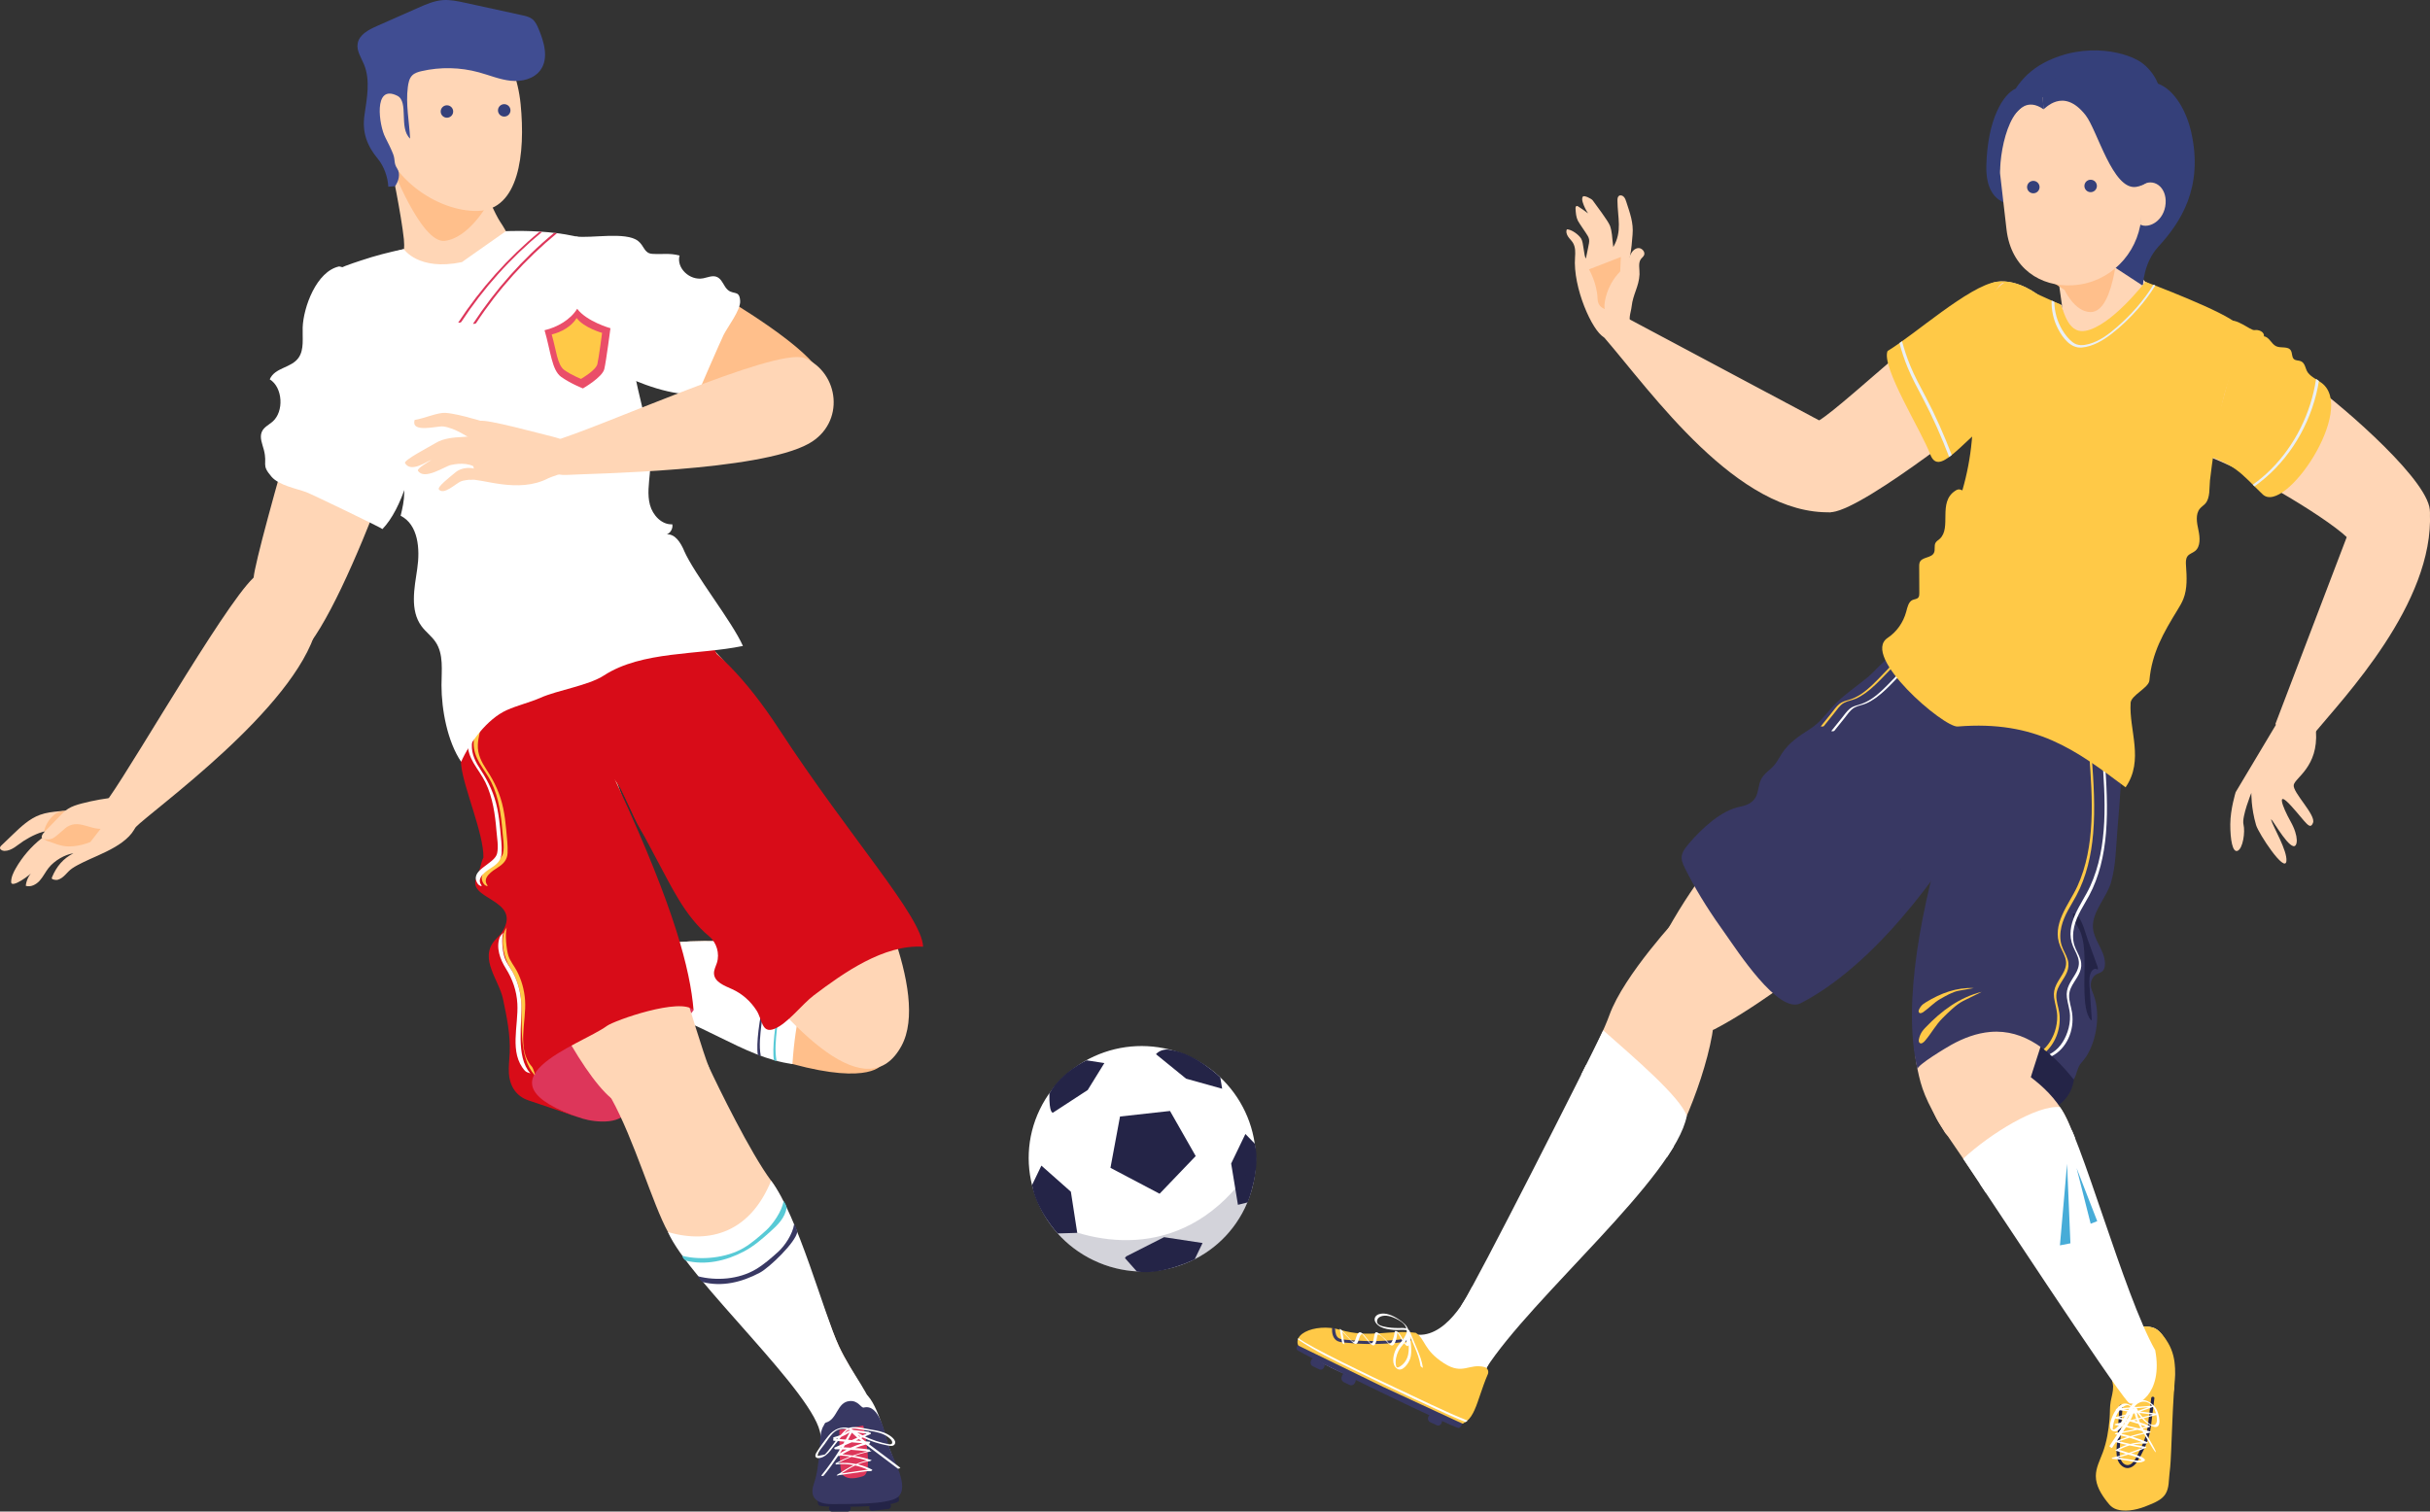 <svg width="225" height="140" viewBox="0 0 225 140" fill="none" xmlns="http://www.w3.org/2000/svg">
<rect x="0" y="0" width="225" height="140" fill="#333333" stroke="none"/>
<g clip-path="url(#clip0_27366_3159)">
<path d="M42.301 11.77C42.301 11.77 45.499 19.337 46.307 20.534C51.248 27.865 42.994 32.863 39.293 29.979C35.589 27.094 37.685 24.963 37.396 22.163C37.164 19.903 36.172 15.16 36.172 15.16L42.301 11.773V11.77Z" fill="#FFD6B6"/>
<path d="M37.432 15.694L36.172 15.158C36.172 15.158 38.968 22.54 41.164 22.308C43.359 22.076 45.09 19.018 45.09 19.018L42.005 17.182L37.429 15.694H37.432Z" fill="#FFBF8B"/>
<path d="M35.11 11.673C35.573 16.322 40.483 19.64 44.258 19.536C48.033 19.431 48.667 14.282 48.205 9.631C47.742 4.983 44.933 1.335 41.158 1.401C35.33 1.506 34.647 7.022 35.11 11.671V11.673Z" fill="#FFD6B6"/>
<path d="M41.383 10.903C41.702 10.903 41.961 10.645 41.961 10.328C41.961 10.01 41.702 9.752 41.383 9.752C41.064 9.752 40.805 10.01 40.805 10.328C40.805 10.645 41.064 10.903 41.383 10.903Z" fill="#35407A"/>
<path d="M46.688 10.798C47.007 10.798 47.266 10.54 47.266 10.223C47.266 9.905 47.007 9.647 46.688 9.647C46.368 9.647 46.109 9.905 46.109 10.223C46.109 10.54 46.368 10.798 46.688 10.798Z" fill="#35407A"/>
<path d="M35.672 12.717C35.84 13.031 36.303 13.979 36.418 14.316C36.607 14.869 36.449 15.114 36.773 15.602C37.098 16.09 36.917 16.761 36.587 17.243C36.375 17.261 36.165 17.277 35.953 17.294C35.92 16.427 35.547 15.38 34.989 14.714C33.972 13.493 33.52 12.235 33.747 10.663C33.974 9.093 34.309 7.431 33.704 5.966C33.443 5.335 33.003 4.71 33.116 4.036C33.251 3.221 34.105 2.765 34.861 2.43C36.15 1.861 37.438 1.289 38.726 0.72C39.447 0.401 40.183 0.077 40.968 0.013C41.668 -0.046 42.366 0.105 43.054 0.255C44.822 0.641 46.591 1.029 48.36 1.414C48.685 1.486 49.022 1.562 49.285 1.766C49.569 1.991 49.725 2.333 49.866 2.668C50.387 3.898 50.824 5.407 50.042 6.489C49.444 7.316 48.306 7.584 47.289 7.479C46.272 7.372 45.316 6.964 44.329 6.696C42.609 6.226 40.771 6.188 39.033 6.588C38.724 6.66 38.404 6.752 38.177 6.974C37.888 7.257 37.811 7.686 37.76 8.087C37.558 9.662 37.893 11.252 37.975 12.838C36.901 11.862 37.883 9.414 36.784 8.868C34.519 7.742 35.112 11.674 35.674 12.717H35.672Z" fill="#404D92"/>
<path d="M34.748 26.793L31.376 25.162C31.376 25.162 23.715 50.76 23.48 53.53C23.248 56.272 25.127 63.327 27.877 60.565C32.409 56.016 39.558 33.66 39.558 33.66L34.748 26.796V26.793Z" fill="#FFD6B6"/>
<path d="M34.753 26.666C34.198 25.961 32.289 24.815 31.402 24.677C29.3 25.126 28.091 28.46 28.025 30.331C27.992 31.288 28.176 32.358 27.657 33.116C26.985 34.099 25.456 34.017 24.976 35.133C26.185 35.873 26.325 38.132 25.218 39.069C24.866 39.368 24.406 39.572 24.229 40.029C24.027 40.55 24.293 41.132 24.434 41.675C24.792 43.087 24.153 43 25.137 44.149C25.827 44.956 27.447 45.249 28.355 45.581C28.876 45.772 35.458 48.953 35.412 49.002C39.095 45.172 39.566 32.994 39.566 32.994C39.566 32.994 34.932 26.895 34.76 26.671C34.76 26.671 34.758 26.666 34.755 26.666H34.753Z" fill="white"/>
<path d="M23.905 53.196C21.937 54.059 12.753 70.125 10.069 73.924C7.672 77.316 10.941 78.273 12.528 76.642C14.116 75.011 27.272 65.673 29.296 58.237C29.963 55.784 25.37 52.762 23.903 53.196H23.905Z" fill="#FFD6B6"/>
<path d="M35.245 45.606C34.888 44.986 34.427 44.442 33.893 44.014C33.106 43.383 26.913 35.962 26.994 35.84C27.017 35.766 27.002 35.682 26.913 35.6C26.665 35.373 26.389 35.312 26.108 35.505C25.995 35.582 25.941 35.717 26.023 35.853C26.476 36.596 26.928 37.338 27.38 38.081C27.598 38.436 27.812 38.791 28.03 39.146C28.247 39.503 28.617 39.922 28.717 40.348C28.963 41.397 27.452 40.953 26.994 40.94C26.276 40.922 25.578 41.068 24.898 41.328C24.722 41.395 24.765 41.617 24.858 41.731C25.512 42.533 26.501 42.648 27.411 42.536C30.036 42.209 32.28 43.33 34.131 45.441C34.481 45.839 34.982 46.196 35.447 45.997C35.383 45.864 35.314 45.731 35.24 45.604L35.245 45.606Z" fill="white"/>
<path d="M5.498 75.136C4.889 75.192 4.273 75.261 3.698 75.471C2.719 75.828 1.94 76.568 1.188 77.291C0.836 77.63 0.483 77.967 0.13 78.306C0.079 78.355 0.028 78.406 0.007 78.475C-0.046 78.669 0.204 78.807 0.404 78.809C1.094 78.817 1.638 78.238 2.183 77.89C2.883 77.446 3.749 77.01 4.583 76.925C4.399 77.229 4.107 77.444 3.831 77.663C2.875 78.421 2.065 79.363 1.459 80.423C1.234 80.816 1.032 81.242 1.032 81.694C1.032 82.342 2.896 80.982 3.047 80.696C2.673 81.043 2.436 81.538 2.387 82.044C2.845 82.192 3.346 81.929 3.668 81.574C3.99 81.217 4.197 80.772 4.493 80.395C5.056 79.682 6.024 79.144 6.801 79.031C5.871 79.501 5.24 80.231 4.82 81.24C4.805 81.278 4.79 81.321 4.797 81.362C4.818 81.477 5.217 81.523 5.329 81.49C5.937 81.319 6.157 80.79 6.679 80.43C6.991 80.216 7.33 80.047 7.668 79.879C9.301 79.067 12.213 78.169 12.714 76.134C12.78 75.861 12.783 75.539 12.591 75.333C12.455 75.187 12.256 75.128 12.062 75.085C10.004 74.61 7.573 74.945 5.498 75.136Z" fill="#FFD6B6"/>
<path d="M5.857 75.128C5.052 75.128 4.339 76.076 4.132 76.788C4.117 76.839 4.104 76.895 4.119 76.946C4.145 77.03 4.244 77.086 4.242 77.173C4.242 77.214 4.216 77.25 4.193 77.285C4.004 77.556 3.922 77.589 4.17 77.783C4.301 77.885 4.544 77.934 4.697 77.993C5.093 78.143 5.505 78.296 5.924 78.36C7.105 78.541 8.37 77.985 8.37 77.985C8.37 77.985 8.769 77.459 9.4 76.655C10.162 75.685 10.691 75.759 10.691 75.759C9.663 75.626 8.636 75.493 7.608 75.363C7.054 75.292 6.476 75.164 5.921 75.131C5.901 75.131 5.878 75.131 5.857 75.131V75.128Z" fill="#FFBF8B"/>
<path d="M10.891 73.832C9.769 73.936 8.657 74.133 7.576 74.416C7.126 74.534 6.673 74.671 6.292 74.917C5.988 75.111 5.74 75.368 5.497 75.621C5.048 76.088 4.598 76.555 4.148 77.02C3.997 77.176 3.839 77.357 3.862 77.569C4.117 77.799 4.534 77.788 4.853 77.661C5.173 77.531 5.95 76.742 6.241 76.566C7.484 75.81 8.649 77.171 10.029 76.645C10.561 76.441 11.816 75.259 11.893 75.052C11.969 74.845 11.88 74.541 11.64 74.503L10.896 73.834L10.891 73.832Z" fill="#FFD6B6"/>
<path d="M56.002 26.168L57.671 22.316C57.671 22.316 74.451 30.808 76.11 34.855C76.933 36.864 77.061 40.897 73.621 40.108C70.18 39.319 53.395 31.105 53.395 31.105L55.999 26.17L56.002 26.168Z" fill="#FFBF8B"/>
<path d="M68.534 27.886C68.47 26.686 67.762 27.498 67.151 26.574C66.913 26.209 66.734 25.752 66.3 25.621C65.916 25.507 65.507 25.701 65.109 25.777C63.856 26.02 62.604 24.807 62.923 23.666C61.96 23.419 61.41 23.572 60.406 23.513C59.631 23.467 59.664 22.767 59.076 22.313C57.926 21.427 54.703 22.099 53.33 21.9C52.855 22.535 51.689 25.006 51.761 25.711C51.789 25.938 52.495 31.929 52.495 31.929C52.495 31.929 60.04 36.948 64.626 36.493C64.567 36.498 66.791 31.442 67.003 31.015C67.376 30.27 68.577 28.728 68.534 27.886Z" fill="white"/>
<path d="M65.836 26.571C65.721 26.295 65.225 26.346 65.003 26.418C64.747 26.502 64.729 26.576 64.435 26.571C64.19 26.566 64.073 26.517 63.858 26.428C63.633 26.331 63.408 26.239 63.165 26.203C62.117 26.045 61.261 26.824 60.916 27.75C60.911 27.766 60.906 27.781 60.9 27.794C61.066 26.627 61.481 25.295 62.769 25.254C63.05 25.244 63.047 25.098 62.761 25.106C62.107 25.126 61.491 25.356 61.082 25.887C60.642 26.459 60.512 27.217 60.41 27.911C60.269 28.866 60.223 29.856 60.402 30.798C60.364 31.097 60.369 31.403 60.438 31.712C60.45 31.771 60.568 31.786 60.686 31.779C60.801 32.062 60.941 32.335 61.115 32.598C61.164 32.672 61.598 32.664 61.593 32.557C61.544 31.602 61.276 30.627 61.192 29.66C61.233 29.55 61.274 29.443 61.317 29.336C61.557 28.738 61.851 28.105 62.449 27.794C63.15 27.429 64.113 27.367 64.883 27.204C65.115 27.156 66.02 27.018 65.836 26.574V26.571Z" fill="white"/>
<path d="M62.865 29.941C63.09 31.628 63.524 33.45 64.145 35.296C64.173 35.36 64.191 35.416 64.204 35.465C64.225 35.523 64.245 35.582 64.265 35.643C64.311 35.779 64.227 35.771 64.15 35.7C64.104 35.717 64.04 35.7 63.979 35.643C63.688 35.391 63.284 34.587 63.041 34.089C62.711 33.415 62.415 32.682 62.182 31.952C62.039 31.505 61.753 30.678 61.924 30.533C61.955 30.505 62.085 30.586 62.123 30.722C62.42 31.733 62.78 32.728 63.194 33.698C63.033 32.399 62.586 30.867 62.635 29.754C62.64 29.642 62.844 29.782 62.865 29.943V29.941ZM63.261 35.881C63.21 35.881 63.156 35.878 63.105 35.876C63.023 35.87 62.941 35.863 62.86 35.853C62.992 35.865 63.128 35.876 63.261 35.881Z" fill="white"/>
<path d="M76.65 131.344C77.225 130.512 77.979 129.896 78.72 129.299C78.935 129.125 79.157 128.949 79.408 128.88C80.783 128.515 81.808 132.388 82.151 133.582C82.524 134.879 84.055 137.715 82.951 138.678C82.105 139.415 78.304 139.211 77.269 139.234C76.233 139.257 75.134 138.726 75.617 137.192C75.914 136.258 76.011 135.206 76.103 134.21C76.174 133.437 76.077 132.276 76.463 131.632C76.522 131.533 76.586 131.436 76.65 131.341V131.344Z" fill="white"/>
<path d="M81.668 98.58C81.668 98.58 80.626 100.512 73.374 98.547C69.599 97.523 64.497 94.207 59.778 93.487C55.474 92.829 54.319 88.436 58.661 87.769C62.889 87.121 64.722 87.021 69.977 87.312C80.048 87.871 81.668 98.58 81.668 98.58Z" fill="#FFBF8B"/>
<path d="M69.977 87.312C64.724 87.021 62.892 87.118 58.661 87.769C54.319 88.436 55.474 92.831 59.778 93.487C64.494 94.207 68.796 97.967 73.374 98.547C73.645 94.411 74.453 91.501 75.478 88.939C74.706 88.216 72.686 87.463 69.977 87.312Z" fill="white"/>
<path d="M74.111 88.145C73.385 89.467 72.649 91.445 72.191 93.089C71.757 94.654 71.483 97.268 71.66 98.189C71.734 98.251 71.841 98.24 71.905 98.253C71.726 97.314 71.834 96.28 71.933 95.359C72.112 93.74 73.564 89.531 74.285 88.219C74.241 88.17 74.172 88.147 74.111 88.147V88.145Z" fill="#58CAD6"/>
<path d="M72.677 87.695C71.951 89.018 71.215 91.014 70.757 92.655C70.323 94.22 69.993 96.768 70.17 97.687C70.244 97.748 70.377 97.776 70.441 97.789C70.262 96.849 70.397 95.844 70.497 94.922C70.676 93.304 72.14 89.053 72.861 87.741C72.792 87.703 72.736 87.695 72.674 87.695H72.677Z" fill="#383863"/>
<path d="M56.017 69.62C56.017 69.62 77.245 108.352 83.474 96.862C86.125 91.974 80.54 80.788 77.815 76.346C75.09 71.907 69.002 62.883 65.354 59.46C61.707 56.037 55.669 60.478 55.554 64.085C55.478 66.513 56.014 69.617 56.014 69.617L56.017 69.62Z" fill="#FFD6B6"/>
<path d="M54.917 59.828C59.886 55.123 65.967 58.084 72.13 67.526C78.711 77.615 85.398 84.923 85.47 87.685C81.825 87.46 78.1 90.113 75.345 92.193C74.289 92.99 72.894 94.838 71.687 95.297C70.509 95.749 70.596 94.434 70.049 93.587C69.502 92.734 68.717 92.032 67.792 91.616C67.076 91.295 66.146 90.953 66.11 90.169C66.095 89.827 66.274 89.513 66.378 89.186C66.657 88.321 66.358 87.297 65.658 86.718C63.367 84.821 62.115 82 60.686 79.374C59.229 76.693 57.841 73.969 56.635 71.167C55.582 68.721 52.333 62.276 54.917 59.828Z" fill="#D80C18"/>
<path d="M75.83 138.675C75.83 138.675 75.562 139.05 75.83 139.433C75.981 139.648 83.21 139.66 83.238 138.966C83.266 138.274 82.982 138.583 82.982 138.583L75.83 138.673V138.675Z" fill="#242447"/>
<path d="M51.234 94.621C51.234 94.621 42.433 100.084 53.938 103.604C55.147 103.974 57.867 104.227 58.143 102.549C58.419 100.872 64.221 93.564 64.221 93.564C64.221 93.564 62.12 90.549 58.56 91.111C55.538 91.588 51.234 94.621 51.234 94.621Z" fill="#DD365A"/>
<path d="M44.699 64.859C50.342 61.374 53.55 62.143 57.366 73.122C61.185 84.104 64.526 95.971 65.617 98.782C67.2 102.858 59.214 103.928 56.589 101.715C50.813 96.844 39.331 68.172 44.696 64.856L44.699 64.859Z" fill="#FFD6B6"/>
<path d="M44.697 64.856C50.338 61.372 52.531 62.638 57.364 73.122C62.425 84.104 63.908 89.771 64.22 93.564C63.049 92.339 56.881 94.511 56.181 95.029C53.796 96.785 43.311 100.086 53.937 103.606C52.26 103.04 50.583 102.475 48.909 101.909C47.846 101.549 47.202 100.655 47.12 99.402C47.079 98.779 47.166 98.156 47.194 97.533C47.271 95.841 46.92 94.166 46.573 92.517C46.205 90.769 44.359 88.813 45.793 87.118C46.033 86.832 46.33 86.603 46.527 86.278C48.383 83.215 43.002 83.348 44.165 81.194C44.436 80.691 44.508 79.93 44.763 79.417C44.794 77.214 42.941 73.015 42.703 70.888C42.496 69.038 42.879 65.987 44.699 64.861L44.697 64.856Z" fill="#D80C18"/>
<path d="M61.791 97.738C61.791 97.738 64.755 96.921 65.619 98.782C66.483 100.643 69.474 106.774 71.404 109.363C73.331 111.951 76.327 121.766 77.671 124.669C78.926 127.38 81.199 130.006 80.552 131.4C79.246 132.526 76.539 133.909 76.127 132.327C75.225 128.858 63.771 117.559 61.857 114.118C60.431 111.553 58.736 105.574 56.594 101.717C55.633 99.987 61.793 97.738 61.793 97.738H61.791Z" fill="#FFD6B6"/>
<path d="M71.398 109.363C73.862 112.541 76.321 121.766 77.666 124.669C78.921 127.379 80.718 129.161 80.887 131.048C79.578 132.173 76.107 134.57 75.976 132.942C75.682 129.261 63.766 118.552 61.852 114.118C65.811 115.247 69.471 114.08 71.398 109.363Z" fill="white"/>
<path d="M76.94 132.028C77.382 131.209 78.206 131.086 78.847 130.971C79.489 130.856 78.901 129.639 79.992 129.613C81.194 130.787 81.656 132.419 82.047 133.623C82.438 134.828 83.987 137.59 83.121 138.361C82.264 139.122 78.175 138.882 77.076 138.91C75.974 138.936 75.2 138.448 75.721 137.018C76.245 135.589 76.168 132.526 76.168 132.526L76.94 132.028Z" fill="#FFD6B6"/>
<path d="M76.564 131.635C77.156 130.884 77.936 130.328 78.7 129.787C78.923 129.628 79.15 129.47 79.408 129.409C80.824 129.074 81.681 132.748 82.028 133.82C82.407 134.984 84.142 137.332 83.005 138.203C82.131 138.869 78.225 138.708 77.162 138.731C76.098 138.757 75.347 138.285 75.853 136.904C76.162 136.061 76.083 135.114 76.183 134.218C76.259 133.521 75.968 132.477 76.369 131.898C76.431 131.808 76.497 131.722 76.564 131.635Z" fill="white"/>
<path d="M76.467 131.76C77.548 131.466 77.487 129.868 78.668 129.764C79.486 129.692 79.718 130.43 79.984 130.364C81.444 130.004 81.927 132.753 82.287 133.914C82.678 135.173 84.289 137.736 83.115 138.675C82.216 139.395 78.19 139.283 77.091 139.308C75.994 139.334 74.831 138.946 75.35 137.452C75.667 136.541 75.774 135.52 75.874 134.553C75.953 133.799 75.854 132.671 76.265 132.043C76.329 131.946 76.36 131.788 76.465 131.76H76.467Z" fill="#383863"/>
<path d="M72.55 111.246C72.415 112.163 71.558 113.398 70.935 113.957C70.275 114.55 69.603 115.144 68.851 115.586C67.279 116.51 64.902 116.758 63.172 116.311C63.226 116.502 63.274 116.599 63.494 116.755C65.301 117.22 67.231 116.786 68.908 115.895C69.797 115.423 70.577 114.744 71.338 114.06C72.001 113.465 72.698 112.796 72.841 111.828C72.796 111.627 72.665 111.359 72.553 111.244L72.55 111.246Z" fill="#58CAD6"/>
<path d="M73.53 113.383C73.395 114.299 72.676 115.379 72.053 115.941C71.393 116.533 70.721 117.128 69.969 117.569C68.397 118.494 66.34 118.649 64.609 118.203C64.763 118.394 64.824 118.585 65.044 118.739C66.851 119.203 68.671 118.769 70.35 117.878C71.24 117.406 73.678 115.063 73.824 114.095C73.778 113.894 73.645 113.498 73.533 113.383H73.53Z" fill="#383863"/>
<path d="M77.723 132.441L79.934 132.036C79.934 132.036 80.918 136.373 79.934 136.712C78.95 137.052 78.337 136.95 77.999 136.577C77.662 136.204 77.723 132.444 77.723 132.444V132.441Z" fill="#DD365A"/>
<path d="M78.486 140H77.034C76.878 140 76.75 139.872 76.75 139.717C76.75 139.561 76.878 139.433 77.034 139.433H78.486C78.641 139.433 78.769 139.561 78.769 139.717C78.769 139.872 78.641 140 78.486 140Z" fill="#242447"/>
<path d="M82.265 139.76L80.767 139.931C80.626 139.946 80.499 139.834 80.486 139.678C80.471 139.523 80.575 139.382 80.716 139.367L82.214 139.196C82.354 139.181 82.482 139.293 82.495 139.449C82.51 139.604 82.406 139.745 82.265 139.76Z" fill="#242447"/>
<path d="M83.356 135.934C82.553 135.329 81.751 134.724 80.948 134.121C80.774 133.991 80.6 133.861 80.429 133.731C80.444 133.728 80.462 133.723 80.478 133.718C80.575 133.697 80.621 133.537 80.496 133.526C80.37 133.516 80.245 133.503 80.117 133.493C79.992 133.396 79.872 133.297 79.749 133.197C79.793 133.177 79.839 133.159 79.882 133.138C80.608 133.478 81.367 133.725 82.147 133.871C82.338 133.907 82.694 133.996 82.837 133.774C83.087 133.391 82.41 132.962 82.193 132.845C81.735 132.595 81.221 132.5 80.72 132.419C80.156 132.327 79.534 132.153 78.959 132.179C78.826 132.184 78.704 132.214 78.591 132.263C77.911 132.087 77.208 132.373 76.723 132.967C76.329 133.452 75.928 133.991 75.598 134.53C75.368 134.905 75.549 135.107 75.92 135.035C76.311 134.961 76.621 134.688 76.879 134.369C77.119 134.073 77.346 133.769 77.579 133.468C77.784 133.486 77.99 133.503 78.195 133.524C78.157 133.588 78.121 133.654 78.082 133.718L77.308 134.055C77.193 134.106 77.247 134.231 77.352 134.231C77.492 134.231 77.63 134.231 77.771 134.236C77.254 135.068 76.692 135.865 76.081 136.618C75.987 136.733 76.217 136.735 76.273 136.666C76.746 136.082 77.191 135.472 77.61 134.841C77.643 134.869 77.694 134.877 77.745 134.844C77.766 134.831 77.789 134.818 77.812 134.803C78.111 134.826 78.407 134.859 78.701 134.905C78.256 135.078 77.822 135.278 77.397 135.51C77.323 135.551 77.352 135.561 77.397 135.561C77.352 135.599 77.346 135.65 77.454 135.637C77.988 135.576 78.52 135.599 79.038 135.699C78.566 135.926 78.113 136.207 77.666 136.503C77.592 136.513 77.535 136.559 77.528 136.595C77.515 136.602 77.502 136.61 77.49 136.62C77.39 136.687 77.628 136.661 77.671 136.63C77.684 136.623 80.235 136.258 80.235 136.258C80.245 136.258 80.559 136.258 80.559 136.258C80.616 136.258 80.682 136.242 80.728 136.209C80.746 136.194 80.756 136.179 80.751 136.168C80.772 136.148 80.777 136.13 80.751 136.115C80.322 135.893 79.874 135.732 79.422 135.627C79.777 135.479 80.143 135.375 80.531 135.334C80.552 135.334 80.766 135.255 80.68 135.226C80.161 135.061 79.634 134.93 79.102 134.838C79.578 134.67 80.066 134.537 80.562 134.443C80.651 134.425 80.777 134.325 80.608 134.359C80.577 134.364 80.549 134.371 80.519 134.379C80.557 134.328 80.557 134.264 80.467 134.251C80.043 134.193 79.619 134.147 79.192 134.114C79.511 133.988 79.839 133.881 80.171 133.794C80.355 133.935 80.541 134.073 80.725 134.211L83.133 136.023C83.187 136.064 83.389 135.957 83.358 135.934H83.356ZM79.874 132.939C79.706 132.855 79.54 132.766 79.376 132.674C79.667 132.707 79.959 132.74 80.253 132.776L79.874 132.939ZM78.877 132.694C79.038 132.855 79.205 133.008 79.373 133.156L78.86 133.381L78.52 133.35C78.642 133.133 78.76 132.916 78.877 132.694ZM79.534 133.292C79.603 133.348 79.672 133.404 79.741 133.46C79.578 133.445 79.414 133.432 79.251 133.417C79.345 133.376 79.44 133.332 79.537 133.292H79.534ZM79.412 132.904C79.493 132.947 79.578 132.99 79.662 133.034L79.591 133.064C79.529 133.011 79.471 132.957 79.412 132.904ZM79.514 132.365C79.851 132.416 80.189 132.467 80.526 132.521C81.135 132.618 81.779 132.738 82.287 133.143C82.4 133.233 82.568 133.366 82.604 133.521C82.673 133.812 82.395 133.784 82.198 133.746C81.837 133.672 81.482 133.577 81.132 133.463C80.779 133.345 80.432 133.207 80.094 133.046C80.255 132.978 80.414 132.906 80.575 132.837C80.72 132.773 80.6 132.635 80.478 132.676C80.485 132.643 80.467 132.613 80.406 132.605C79.946 132.551 79.488 132.498 79.028 132.444C78.959 132.403 78.89 132.37 78.819 132.342C79.056 132.286 79.261 132.324 79.511 132.362L79.514 132.365ZM78.65 132.454C78.683 132.493 78.716 132.526 78.75 132.561C78.719 132.516 78.604 132.485 78.537 132.531C78.42 132.61 78.302 132.681 78.18 132.745C78.195 132.73 78.208 132.712 78.223 132.697C78.359 132.551 78.43 132.487 78.581 132.424C78.604 132.434 78.627 132.444 78.647 132.454H78.65ZM76.856 134.144C76.741 134.3 76.626 134.453 76.493 134.591C76.452 134.634 76.406 134.693 76.357 134.724L75.723 134.849C75.71 134.764 75.723 134.69 75.759 134.621C75.866 134.32 76.158 134.032 76.337 133.779C76.575 133.447 76.797 133.085 77.076 132.791C77.459 132.385 77.937 132.253 78.402 132.37C78.297 132.439 78.2 132.523 78.106 132.62C78.013 132.715 77.924 132.812 77.837 132.911C77.64 132.993 77.438 133.057 77.231 133.105C77.116 133.133 77.119 133.243 77.193 133.279C77.124 133.332 77.099 133.432 77.211 133.442C77.267 133.447 77.326 133.452 77.382 133.457C77.203 133.685 77.029 133.914 76.858 134.147L76.856 134.144ZM77.533 133.263L77.392 133.251C77.459 133.233 77.525 133.212 77.592 133.192C77.571 133.215 77.553 133.24 77.533 133.263ZM77.73 133.279C77.781 133.212 77.835 133.149 77.888 133.082C78.157 132.972 78.415 132.835 78.665 132.669C78.55 132.891 78.428 133.11 78.308 133.33L77.732 133.279H77.73ZM77.806 134.042C77.842 134.027 77.881 134.009 77.916 133.994C77.906 134.011 77.896 134.027 77.886 134.045C77.86 134.045 77.832 134.045 77.806 134.045V134.042ZM77.763 134.606C77.84 134.486 77.919 134.366 77.993 134.244C78.126 134.249 78.256 134.251 78.389 134.256C78.177 134.364 77.97 134.479 77.763 134.604V134.606ZM80.406 136.153H80.388C80.388 136.153 80.37 136.153 80.362 136.153C80.357 136.133 80.332 136.122 80.273 136.13L77.919 136.467C78.328 136.196 78.747 135.936 79.184 135.729C79.601 135.821 80.01 135.962 80.406 136.153ZM80.296 135.275C79.941 135.341 79.601 135.454 79.271 135.597C78.716 135.484 78.146 135.459 77.574 135.515C77.988 135.29 78.412 135.099 78.844 134.933C79.332 135.015 79.818 135.129 80.296 135.275ZM80.278 134.427C79.828 134.53 79.384 134.657 78.949 134.813C78.629 134.762 78.31 134.724 77.988 134.698C78.249 134.542 78.517 134.405 78.791 134.279C79.286 134.313 79.782 134.361 80.278 134.427ZM78.757 134.083C78.543 134.07 78.325 134.06 78.111 134.052C78.149 133.988 78.187 133.925 78.226 133.861C78.438 133.769 78.647 133.677 78.86 133.585C79.197 133.616 79.534 133.646 79.872 133.674C79.493 133.784 79.12 133.92 78.76 134.083H78.757Z" fill="white"/>
<path d="M53.529 57.632L42.336 61.16L43.269 68.872H57.041L66.35 60.558L64.494 56.632L53.529 57.632Z" fill="#D80C18"/>
<path d="M70.855 84.316C67.849 83.333 65.229 81.324 63.443 78.722C63.246 78.437 63.062 78.146 62.888 77.847C62.796 77.691 62.523 77.405 62.681 77.25C62.773 77.158 63.456 77.25 63.553 77.26C64.473 77.334 65.367 77.582 66.28 77.704C67.573 77.878 69.005 77.788 69.976 76.821C70.05 76.747 69.631 76.591 69.582 76.591C66.329 76.645 63.093 76.188 59.979 75.243C59.736 74.733 59.496 74.222 59.253 73.712C58.901 72.966 58.497 72.206 58.397 71.376C58.285 70.465 58.665 69.632 59.118 68.869C60.58 66.396 62.374 63.58 65.265 62.669C65.298 62.658 65.316 62.63 65.309 62.597C65.176 62.084 64.698 61.811 64.202 61.724C63.593 61.617 63.049 61.847 62.592 62.245C61.886 62.858 61.316 63.664 60.71 64.369L59.133 66.209C58.962 64.259 58.793 62.306 58.622 60.356C58.612 60.231 58.195 60.142 58.149 60.272C57.295 62.778 57.05 65.438 57.421 68.057C53.482 65.987 48.474 66.219 44.791 68.747C44.653 68.841 45.118 68.943 45.164 68.938C47.178 68.739 49.203 68.762 51.209 69.002C50.184 69.395 49.252 69.969 48.434 70.71C48.326 70.807 48.653 70.896 48.697 70.901C49.857 71.067 50.926 70.671 52.002 70.286C53.091 69.895 54.456 69.487 55.47 70.245C53.367 70.832 51.915 72.652 50.931 74.549C50.834 74.465 50.655 74.454 50.558 74.554C50.095 75.037 49.975 75.659 49.768 76.272C49.505 77.05 49.09 77.778 48.694 78.498C48.04 79.688 47.184 80.943 45.895 81.439C45.678 81.457 45.463 81.523 45.254 81.589C45.228 81.597 45.205 81.61 45.187 81.622C45.177 81.622 45.167 81.625 45.157 81.627C44.842 81.671 44.965 82.046 45.249 82.008C45.353 81.993 45.456 81.975 45.555 81.952C45.791 81.944 46.023 81.924 46.253 81.888C46.335 81.942 46.399 82.021 46.468 82.13C46.534 82.233 46.562 82.319 46.662 82.388C46.578 82.483 47.002 82.646 47.109 82.544C47.184 82.475 47.255 82.406 47.327 82.335C47.457 82.243 47.567 82.118 47.662 81.977C49.257 80.175 49.98 77.796 50.941 75.618C51.82 73.63 53.178 71.483 55.253 70.638C52.178 73.173 55.509 70.807 56.736 72.04C57.392 72.698 57.779 73.632 58.154 74.467C58.908 76.144 59.616 77.967 61.316 78.896C61.362 78.922 61.756 79.003 61.692 78.865C61.579 78.628 61.467 78.391 61.354 78.153C62.755 79.8 67.016 84.9 66.674 84.259C67.987 85.125 69.723 85.303 71.142 84.54C71.249 84.481 70.886 84.321 70.855 84.31V84.316Z" fill="#D80C18"/>
<path d="M46.876 76.892C46.815 76.221 46.733 75.549 46.598 74.888C46.327 73.561 45.795 72.422 45.056 71.297C44.586 70.582 44.21 69.87 44.244 68.989C44.274 68.236 44.517 67.516 44.663 66.784C44.967 65.257 44.711 63.7 43.978 62.332C43.924 62.232 43.523 61.982 43.638 62.196C44.382 63.583 44.576 65.145 44.244 66.676C44.085 67.404 43.85 68.131 43.855 68.882C43.86 69.52 44.075 70.105 44.392 70.653C44.75 71.266 45.184 71.828 45.499 72.466C45.841 73.165 46.066 73.916 46.219 74.677C46.373 75.427 46.457 76.188 46.519 76.948C46.57 77.607 46.723 78.378 46.582 79.029C46.358 80.075 43.876 80.571 44.816 81.895C44.898 82.01 45.281 82.199 45.1 81.944C44.63 81.28 45.624 80.64 46.069 80.359C46.598 80.027 46.968 79.657 46.999 79.003C47.032 78.309 46.935 77.579 46.874 76.89L46.876 76.892Z" fill="#FFC947"/>
<path d="M46.326 76.892C46.264 76.221 46.182 75.549 46.047 74.888C45.776 73.561 45.244 72.422 44.506 71.297C44.035 70.582 43.66 69.87 43.693 68.989C43.724 68.236 43.966 67.516 44.112 66.784C44.416 65.257 44.161 63.7 43.427 62.332C43.373 62.232 42.972 61.982 43.087 62.196C43.831 63.583 44.025 65.145 43.693 66.676C43.534 67.404 43.299 68.131 43.304 68.882C43.309 69.52 43.524 70.105 43.841 70.653C44.199 71.266 44.633 71.828 44.948 72.466C45.29 73.165 45.515 73.916 45.669 74.677C45.822 75.427 45.906 76.188 45.968 76.948C46.019 77.607 46.172 78.378 46.032 79.029C45.807 80.075 43.325 80.571 44.265 81.895C44.347 82.01 44.731 82.199 44.549 81.944C44.079 81.28 45.073 80.64 45.518 80.359C46.047 80.027 46.418 79.657 46.448 79.003C46.481 78.309 46.384 77.579 46.323 76.89L46.326 76.892Z" fill="white"/>
<path d="M49.235 98.774C47.825 97.184 48.747 94.623 48.619 92.665C48.556 91.698 48.29 90.751 47.853 89.924C47.607 89.459 47.255 89.051 47.081 88.538C46.897 87.996 46.728 86.411 46.932 85.888C46.874 86.008 46.789 86.074 46.718 86.258C46.329 87.266 46.672 88.714 47.203 89.561C47.809 90.526 48.2 91.616 48.264 92.816C48.377 94.868 48.011 97.896 49.489 99.56C49.614 99.701 49.389 98.948 49.235 98.774Z" fill="#FFC947"/>
<path d="M49.112 99.42C47.702 97.829 48.389 94.776 48.261 92.816C48.197 91.849 47.932 90.901 47.495 90.074C47.249 89.61 46.896 89.201 46.723 88.688C46.538 88.147 46.403 86.919 46.605 86.393C46.462 86.534 46.388 86.623 46.285 86.769C45.897 87.777 46.311 88.862 46.843 89.709C47.449 90.674 47.84 91.764 47.904 92.964C48.016 95.016 47.121 97.503 48.599 99.167C48.724 99.308 48.926 99.348 49.112 99.417V99.42Z" fill="white"/>
<path d="M42.351 23.561L46.308 21.614C46.308 21.614 54.41 21.785 56.491 23.904C57.286 24.71 56.632 39.064 57.513 42.03C58.398 44.996 60.525 54.296 60.397 56.435C60.269 58.574 54.364 57.198 52.077 58.013C49.789 58.827 46.786 58.373 44.235 59.766C42.417 60.759 39.547 48.838 39.887 44.672C40.227 40.506 29.655 26.9 31.025 25.639C32.395 24.378 37.395 23.069 37.395 23.069C37.395 23.069 38.739 24.233 42.348 23.561H42.351Z" fill="#FFD6B6"/>
<path d="M63.337 50.987C63.025 50.275 62.524 49.443 61.747 49.494C62.1 49.346 62.322 48.938 62.253 48.562C61.264 48.614 60.436 47.718 60.18 46.76C59.925 45.803 60.088 44.792 60.172 43.807C60.548 39.414 58.376 35.697 58.506 31.411C58.552 29.905 57.558 24.503 56.359 23.304C54.102 21.039 46.84 21.412 46.84 21.412L42.766 24.279C38.73 25.119 37.393 23.071 37.393 23.071C36.069 23.344 34.74 23.684 33.459 24.115C31.123 24.902 30.354 25.027 30.663 27.268C31.258 31.577 31.997 39.569 35.54 42.607C35.977 42.982 36.491 43.276 36.851 43.725C37.73 44.818 37.436 46.408 37.096 47.769C38.735 48.596 38.904 50.855 38.635 52.667C38.367 54.48 37.94 56.522 39.029 57.997C39.417 58.526 39.972 58.921 40.335 59.465C41.097 60.603 40.879 62.099 40.879 63.468C40.879 65.729 41.429 68.685 42.699 70.556C43.499 68.762 45.122 66.582 46.914 65.775C47.934 65.316 49.041 65.071 50.063 64.619C51.645 63.917 54.465 63.503 55.917 62.562C59.449 60.267 64.663 60.683 68.789 59.828C67.797 57.574 64.324 53.244 63.332 50.99L63.337 50.987Z" fill="white"/>
<path d="M50.422 30.589C50.987 32.511 51.087 34.28 51.956 34.903C52.825 35.526 53.975 35.975 53.975 35.975C53.975 35.975 55.774 34.944 55.953 34.186C56.132 33.428 56.523 30.4 56.523 30.4C56.523 30.4 54.333 29.787 53.441 28.598C52.827 29.611 51.59 30.313 50.422 30.586V30.589Z" fill="#EA4E69"/>
<path d="M51.082 30.974C51.514 32.445 51.591 33.795 52.255 34.273C52.92 34.75 53.799 35.092 53.799 35.092C53.799 35.092 55.174 34.303 55.312 33.724C55.45 33.144 55.749 30.831 55.749 30.831C55.749 30.831 54.075 30.364 53.393 29.456C52.925 30.232 51.977 30.765 51.085 30.977L51.082 30.974Z" fill="#FFC947"/>
<path d="M49.941 21.476C47.04 23.868 44.491 26.729 42.431 29.872C42.408 29.905 42.664 29.895 42.71 29.823C44.762 26.691 47.298 23.868 50.189 21.483C50.122 21.46 50.028 21.463 49.941 21.473V21.476Z" fill="#DD365A"/>
<path d="M51.299 21.575C48.398 23.967 45.862 26.837 43.802 29.979C43.779 30.012 44.035 30.002 44.081 29.93C46.133 26.798 48.672 23.99 51.562 21.606C51.47 21.591 51.381 21.568 51.299 21.575Z" fill="#DD365A"/>
<path d="M49.652 52.029C49.652 52.029 49.637 52.034 49.629 52.034C47.975 52.43 46.383 53.032 44.89 53.849C43.561 54.577 42.301 55.427 40.951 56.118C41.258 55.695 41.703 55.37 42.119 55.041C42.781 54.52 43.374 53.921 43.875 53.244C44.847 51.935 45.463 50.4 45.667 48.785C45.68 48.69 45.432 48.294 45.36 48.427C44.333 50.285 43.264 52.151 41.823 53.729C40.811 54.834 38.687 56.101 39.458 57.839C39.446 57.829 39.435 57.821 39.423 57.811C39.239 57.665 39.438 58.092 39.525 58.161C40.271 58.75 41.414 58.888 42.027 59.631C42.324 59.988 42.224 60.425 42.446 60.803C42.564 60.999 42.761 61.206 43.006 61.16C43.809 61.009 43.121 59.968 42.863 59.667C42.339 59.051 41.731 58.513 41.069 58.053C42.337 56.808 43.786 55.764 45.383 54.98C46.94 54.214 48.627 53.655 49.905 52.432C49.989 52.351 49.752 52.004 49.647 52.029H49.652Z" fill="white"/>
<path d="M66.479 58.464C64.61 57.316 62.341 57.448 60.234 57.538C57.908 57.637 55.669 57.956 53.678 59.243C53.584 59.304 53.443 59.493 53.619 59.554C53.952 59.669 54.276 59.715 54.603 59.7C52.947 60.843 51.045 61.916 48.995 61.239C48.885 61.203 48.722 61.306 48.655 61.41C48.599 61.477 48.586 61.548 48.663 61.589C51.513 63.052 54.217 60.486 56.722 59.486C59.723 58.288 63.056 58.332 66.205 58.801C66.331 58.819 66.66 58.574 66.476 58.462L66.479 58.464Z" fill="white"/>
<path d="M74.48 33.157C71.727 32.174 55.55 39.638 51.156 40.869C47.442 41.91 50.294 44.118 52.487 43.986C54.681 43.853 70.272 43.666 74.889 41.088C78.299 39.184 77.723 34.502 74.48 33.154V33.157Z" fill="#FFD6B6"/>
<path d="M44.443 38.977C44.141 39.146 43.446 41.343 43.285 41.806C43.037 42.515 44.604 43.235 43.474 44.432C44.54 44.276 47.978 45.762 50.777 44.292C51.26 44.039 55.426 42.855 54.779 42.349C54.153 41.862 52.903 40.853 51.089 40.422C49.897 40.139 45.187 38.837 44.445 38.977H44.443Z" fill="#FFD6B6"/>
<path d="M43.592 38.724C43.055 38.561 41.946 38.288 41.248 38.239C40.54 38.191 39.292 38.752 38.395 38.895C38.012 40.164 40.512 39.426 41.043 39.498C42.204 39.654 43.275 40.475 44.256 41.007C44.721 41.259 45.596 39.748 45.517 39.564C45.312 39.092 44.07 38.867 43.592 38.722V38.724Z" fill="#FFD6B6"/>
<path d="M42.772 40.475C42.028 40.509 41.062 40.598 40.397 40.999C39.751 41.387 37.343 42.627 37.504 42.895C38.056 43.819 39.498 42.742 39.953 42.589C39.656 42.796 38.649 43.35 38.69 43.585C39.26 44.534 41.174 43.194 41.739 43.069C42.672 42.862 43.669 42.88 44.441 43.559C44.84 43.115 44.809 41.351 44.605 40.876C44.328 40.241 43.447 40.445 42.774 40.475H42.772Z" fill="#FFD6B6"/>
<path d="M40.641 45.336C41.081 45.88 42.19 44.805 42.645 44.596C43.131 44.368 44.35 44.496 44.688 43.985C44.296 43.197 42.893 43.148 42.18 43.743C41.61 44.218 40.455 45.106 40.641 45.338V45.336Z" fill="#FFD6B6"/>
<path d="M122.145 126.823L121.547 126.535C121.375 126.453 121.301 126.236 121.378 126.057L121.411 125.978C121.488 125.797 121.69 125.718 121.861 125.799L122.459 126.088C122.63 126.17 122.704 126.386 122.628 126.565L122.595 126.644C122.518 126.826 122.316 126.907 122.145 126.823Z" fill="#383863"/>
<path d="M124.951 128.268L124.437 128.02C124.243 127.926 124.158 127.683 124.245 127.476L124.283 127.387C124.37 127.18 124.6 127.088 124.795 127.183L125.308 127.431C125.503 127.525 125.587 127.767 125.5 127.974L125.462 128.064C125.375 128.27 125.145 128.362 124.951 128.268Z" fill="#383863"/>
<path d="M133.042 132.008L132.41 131.717C132.247 131.64 132.17 131.436 132.242 131.262L132.272 131.186C132.344 131.012 132.536 130.93 132.699 131.004L133.331 131.295C133.494 131.372 133.571 131.576 133.499 131.75L133.469 131.826C133.397 132 133.205 132.082 133.042 132.008Z" fill="#383863"/>
<path d="M176.142 60.093C176.142 60.093 166.206 68.739 162.717 74.064C159.228 79.389 157.488 80.617 154.336 86.23C155.53 88.096 156.739 96.367 158.74 95.335C166.73 91.213 181.21 78.212 182.256 76.481C183.301 74.751 187.491 61.535 187.491 61.535L176.142 60.09V60.093Z" fill="#FFD6B6"/>
<path d="M176.14 60.093C175.498 60.011 173.492 62.268 172.999 62.676C171.938 63.56 170.662 64.384 169.717 65.423C168.906 66.314 168.487 66.952 167.508 67.575C166.562 68.177 165.64 68.785 164.978 69.803C164.745 70.163 164.551 70.559 164.277 70.878C163.884 71.335 163.337 71.626 163.061 72.188C162.81 72.698 162.833 73.349 162.557 73.842C162.261 74.375 161.688 74.605 161.149 74.707C159.418 75.037 157.642 76.645 156.341 78.174C155.38 79.305 155.638 79.698 156.282 80.941C157.299 82.912 158.508 84.762 159.776 86.526C160.783 87.928 164.663 93.988 166.729 92.921C174.719 88.798 181.209 78.21 182.257 76.481C183.302 74.751 187.491 61.535 187.491 61.535C187.491 61.535 176.15 60.09 176.142 60.09L176.14 60.093Z" fill="#383863"/>
<path d="M155.494 84.811C155.494 84.811 150.356 90.289 149.017 94.021C147.309 98.784 135.401 120.758 134.695 123.071C135.304 124.429 135.794 128.73 138.087 125.797C142.829 119.729 152.312 110.062 154.354 106.922C156.396 103.785 159.226 95.994 158.687 92.706C158.147 89.418 155.491 84.806 155.491 84.806L155.494 84.811Z" fill="#FFD6B6"/>
<path d="M148.445 95.425C146.738 98.983 136.675 118.848 135.399 120.76C134.573 121.998 135.522 129.983 137.554 126.803C141.799 120.16 155.096 109.066 156.188 103.341C155.497 101.539 151.507 98.128 148.445 95.425Z" fill="white"/>
<path d="M136.309 119.162C136.309 119.162 134.246 123.785 131.32 123.624C129.247 123.51 127.033 123.997 124.245 123.341C122.131 122.843 119.081 123.525 120.827 125.082C122.573 126.639 125.914 127.921 126.977 127.921C128.04 127.921 133.362 131.928 134.763 131.951C137.304 131.995 136.013 127.436 139.499 124.051C141.02 122.575 136.307 119.16 136.307 119.16L136.309 119.162Z" fill="white"/>
<path d="M131.091 123.446C128.783 123.119 126.82 123.979 124.07 123.162C121.782 122.481 118.929 123.678 120.678 125.235C122.556 126.085 133.44 131.584 134.759 131.951C136.594 131.982 136.653 129.845 137.762 127.277C137.88 127.004 137.734 126.688 137.461 126.616C136.004 126.244 135.452 127.392 133.709 126.269C131.789 125.031 132.006 124.058 131.091 123.443V123.446Z" fill="#FFC947"/>
<path d="M154.968 106.207L146.857 98.639L146.41 99.532L154.337 107.198L154.968 106.207Z" fill="white"/>
<path d="M177.214 60.912C176.544 61.609 175.872 62.306 175.202 63.003C174.622 63.605 174.037 64.21 173.364 64.675C172.976 64.943 172.564 65.147 172.125 65.275C171.823 65.362 171.524 65.436 171.268 65.65C170.982 65.89 170.752 66.232 170.512 66.531C170.195 66.924 169.88 67.317 169.563 67.708C169.546 67.731 169.788 67.754 169.845 67.685C170.149 67.307 170.45 66.932 170.755 66.554C171.038 66.199 171.317 65.757 171.698 65.54C172.038 65.347 172.442 65.308 172.797 65.15C173.114 65.01 173.415 64.828 173.702 64.624C174.338 64.167 174.9 63.588 175.458 63.011C176.13 62.314 176.8 61.617 177.469 60.92C177.531 60.856 177.265 60.864 177.214 60.915V60.912Z" fill="white"/>
<path d="M176.245 60.473C175.575 61.17 174.903 61.867 174.233 62.564C173.653 63.166 173.068 63.771 172.396 64.236C172.007 64.504 171.595 64.708 171.156 64.836C170.854 64.923 170.555 64.997 170.3 65.211C170.013 65.451 169.783 65.793 169.543 66.092C169.226 66.485 168.912 66.878 168.595 67.269C168.577 67.292 168.82 67.315 168.876 67.246C169.18 66.868 169.482 66.493 169.786 66.115C170.07 65.76 170.348 65.318 170.729 65.101C171.069 64.907 171.473 64.869 171.828 64.711C172.145 64.57 172.447 64.389 172.733 64.185C173.369 63.728 173.932 63.149 174.489 62.572C175.161 61.875 175.831 61.178 176.501 60.481C176.562 60.417 176.296 60.425 176.245 60.476V60.473Z" fill="#FFC947"/>
<path d="M135.876 131.571C133.814 130.762 131.24 129.468 129.231 128.541C127.204 127.604 121.115 124.686 120.226 123.936C120.182 123.992 120.172 124.051 120.172 124.051C121.879 125.207 123.418 125.93 125.373 126.892C127.549 127.962 134.601 131.339 135.71 131.701C135.8 131.678 135.83 131.617 135.876 131.574V131.571Z" fill="white"/>
<path d="M120.176 124.602C120.176 124.602 120 124.748 120.087 125.008C120.176 125.268 134.871 132.424 135.103 132.26C135.336 132.094 135.41 131.854 135.41 131.854L128.026 128.434L120.173 124.605L120.176 124.602Z" fill="#383863"/>
<path d="M130.456 123.959C129.132 124.153 127.795 124.235 126.458 124.204C125.812 124.189 125.167 124.148 124.523 124.079C124.173 124.041 123.848 124.007 123.71 123.609C123.649 123.43 123.624 123.244 123.624 123.055C123.493 123.014 123.414 122.999 123.335 123.009C123.314 123.443 123.409 123.905 123.731 124.14C123.976 124.316 124.296 124.324 124.582 124.355C124.978 124.395 125.377 124.426 125.776 124.449C127.366 124.533 128.958 124.449 130.535 124.222C130.722 124.194 130.63 123.938 130.456 123.964V123.959Z" fill="#383863"/>
<path d="M131.227 124.975C130.987 124.398 130.746 123.821 130.506 123.244C130.496 123.219 130.447 123.178 130.396 123.142C130.245 122.734 129.921 122.473 129.542 122.22C129.029 121.876 128.298 121.513 127.679 121.718C127.352 121.825 127.158 122.144 127.365 122.481C127.475 122.657 127.666 122.808 127.843 122.897C128.198 123.081 128.638 123.134 129.026 123.173C129.415 123.211 129.847 123.137 130.243 123.198C130.253 123.265 130.258 123.331 130.261 123.397C130.22 123.507 130.169 123.614 130.148 123.658C130.082 123.803 129.997 123.933 129.905 124.061C129.749 123.811 129.586 123.423 129.315 123.298C129.225 123.257 129.187 123.249 129.141 123.354C129.108 123.433 129.11 123.55 129.093 123.637C129.064 123.773 129.024 123.908 128.978 124.038C128.929 124.168 128.822 124.482 128.638 124.431C128.579 124.416 128.471 124.245 128.425 124.196C128.362 124.13 128.298 124.064 128.231 124C128.098 123.872 127.96 123.752 127.817 123.637C127.728 123.566 127.577 123.4 127.457 123.387C127.127 123.349 127.301 124.551 126.915 124.403C126.83 124.37 126.713 124.158 126.654 124.084C126.554 123.961 126.455 123.839 126.355 123.719C126.271 123.617 126.176 123.51 126.064 123.441C125.703 123.216 125.598 123.847 125.494 124.092C125.445 124.206 125.412 124.314 125.264 124.25C125.133 124.194 124.998 124 124.898 123.9C124.676 123.678 124.458 123.448 124.249 123.213C124.228 123.19 124.044 123.053 124.047 123.068C124.116 123.494 124.187 123.921 124.267 124.344C124.282 124.421 124.489 124.508 124.492 124.52C124.418 124.127 124.351 123.734 124.287 123.339C124.492 123.558 124.701 123.773 124.916 123.982C125.054 124.115 125.289 124.426 125.483 124.469C125.757 124.528 125.813 123.974 125.91 123.78C125.944 123.716 125.974 123.655 126.03 123.612C126.143 123.52 126.14 123.573 126.209 123.653C126.378 123.844 126.531 124.051 126.695 124.245C126.802 124.37 126.958 124.561 127.124 124.602C127.423 124.671 127.462 123.984 127.515 123.785C127.564 123.604 127.533 123.533 127.809 123.688C127.947 123.765 128.08 123.918 128.193 124.03C128.316 124.153 128.42 124.291 128.54 124.411C128.689 124.559 128.891 124.732 129.064 124.518C129.259 124.278 129.348 123.826 129.371 123.522C129.381 123.402 129.328 123.367 129.438 123.499C129.509 123.586 129.565 123.704 129.627 123.801C129.698 123.913 129.767 124.033 129.836 124.15C129.576 124.477 129.315 124.76 129.164 125.159C128.975 125.664 128.863 126.399 129.343 126.757C129.829 127.117 130.404 126.307 130.555 125.881C130.695 125.483 130.68 125.049 130.649 124.633C130.629 124.339 130.598 124.046 130.567 123.752C130.713 124.102 130.859 124.449 131.005 124.799C131.235 125.353 131.447 125.912 131.529 126.514C131.539 126.588 131.753 126.68 131.753 126.69C131.672 126.088 131.459 125.529 131.229 124.975H131.227ZM129.555 122.999C129.059 123.007 128.569 122.971 128.083 122.854C127.812 122.787 127.416 122.654 127.513 122.274C127.559 122.093 127.71 121.983 127.868 121.924C128.303 121.761 128.84 121.927 129.238 122.123C129.553 122.277 129.969 122.511 130.138 122.841C130.171 122.905 130.194 122.976 130.212 123.048C130.008 122.974 129.77 122.996 129.555 122.999ZM130.248 124.084C130.24 124.153 130.233 124.219 130.22 124.286C130.194 124.426 130.217 124.469 130.118 124.4C130.1 124.388 130.082 124.367 130.064 124.344C130.13 124.26 130.192 124.176 130.248 124.084ZM130.13 126.075C130.018 126.244 129.875 126.392 129.714 126.504C129.647 126.55 129.573 126.603 129.496 126.632C129.335 126.69 129.295 126.639 129.259 126.476C129.164 126.037 129.295 125.513 129.489 125.123C129.624 124.852 129.824 124.635 130.008 124.408C130.066 124.485 130.235 124.684 130.335 124.674C130.376 124.669 130.406 124.635 130.432 124.579C130.435 124.643 130.437 124.707 130.44 124.773C130.452 125.235 130.388 125.692 130.13 126.075Z" fill="white"/>
<path d="M195.537 127.4C195.936 129.151 196.24 130.961 196.102 132.776C196.03 133.723 195.831 134.67 195.476 135.546C195.151 136.347 194.99 137.276 194.734 138.05C195.557 138.803 196.104 138.609 197.188 138.606C198.08 138.606 199.082 138.816 199.55 138.491C199.708 138.382 200.491 137.468 200.718 135.949C201.053 133.715 200.956 131.459 201.209 129.217C201.454 127.134 201.411 126.055 200.301 124.329C200.181 124.143 200.056 123.949 199.872 123.834C199.639 123.686 199.353 123.686 199.082 123.688C198.397 123.696 196.961 123.397 196.46 123.969C196.046 124.444 195.895 126.096 195.77 126.739L195.529 127.4H195.537Z" fill="#FFD6B6"/>
<path d="M195.537 127.4C195.935 129.148 196.239 130.961 196.101 132.776C196.03 133.725 195.83 134.675 195.473 135.551C195.235 136.133 194.31 137.024 194.353 137.646C194.373 137.96 194.601 138.223 194.867 138.364C195.133 138.504 195.432 138.54 195.726 138.576C197.241 138.752 197.842 138.956 199.34 138.69C200.733 138.445 200.917 137.105 200.669 135.612C200.304 133.406 200.955 131.459 201.208 129.22C201.423 127.323 201.543 125.866 200.582 124.229C200.321 123.783 200.038 123.318 199.601 123.073C199.253 122.879 198.844 122.848 198.45 122.859C196.365 122.912 196.117 124.957 195.772 126.744L195.531 127.405L195.537 127.4Z" fill="white"/>
<path d="M195.539 127.4C195.47 127.591 195.661 128.171 195.661 128.411C195.664 128.911 195.521 129.335 195.434 129.807C195.342 130.318 195.378 130.882 195.332 131.4C195.239 132.467 195.073 133.534 194.7 134.535C194.434 135.247 194.059 135.946 194.059 136.712C194.059 137.593 194.552 138.382 195.076 139.063C195.229 139.265 195.393 139.466 195.597 139.607C195.855 139.788 196.17 139.865 196.479 139.895C197.435 139.987 198.383 139.663 199.27 139.272C199.736 139.068 200.216 138.823 200.5 138.382C200.863 137.81 200.799 137.095 200.883 136.444C200.978 135.709 201.006 134.979 201.039 134.233C201.111 132.574 201.164 130.912 201.267 129.256C201.374 127.499 201.663 125.932 200.743 124.367C200.482 123.921 200.045 123.318 199.608 123.073C199.26 122.879 198.851 122.848 198.458 122.859C196.372 122.912 196.124 124.957 195.779 126.744L195.539 127.405V127.4Z" fill="#FFC947"/>
<path d="M187.856 92.979C187.856 92.979 192.616 96.257 192.023 100.025C191.205 105.751 178.225 103.948 177.543 99.04C176.86 94.131 179.986 92.979 179.986 92.979H187.856Z" fill="#242447"/>
<path d="M188.886 62.465H185.223C185.223 62.465 175.264 88.203 177.547 99.04C177.907 100.752 178.206 101.771 180.055 104.849C181.248 106.838 186.767 104.109 187.49 101.562C188.835 96.821 196.498 75.016 196.498 68.867C196.498 62.717 188.886 62.465 188.886 62.465Z" fill="#FFD6B6"/>
<path d="M188.884 62.465H185.222C185.222 62.465 174.606 86.654 177.546 99.037C177.456 98.659 180.345 96.954 180.682 96.768C181.814 96.14 183.028 95.683 184.284 95.576C187.479 95.3 189.938 97.403 192.011 99.984C192.32 99.501 192.307 98.868 192.757 98.386C194.063 96.982 194.595 94.031 193.833 92.086C193.741 91.854 193.634 91.624 193.6 91.371C193.542 90.917 193.764 90.429 194.122 90.233C194.311 90.128 194.531 90.095 194.689 89.937C194.858 89.763 194.912 89.482 194.907 89.219C194.878 87.966 193.769 86.993 193.787 85.743C193.81 84.344 195.065 83.08 195.456 81.76C195.919 80.203 195.919 78.501 196.057 76.867C196.279 74.212 196.499 71.534 196.499 68.867C196.499 62.717 188.887 62.465 188.887 62.465H188.884Z" fill="#383863"/>
<path d="M180.264 97.625C180.264 97.625 177.054 100.357 179.728 104.313C181.57 107.042 195.89 127.941 197.024 129.82C197.574 130.729 197.715 128.306 197.86 124.574C196.408 120.99 192.822 106.915 191.434 103.79C190.046 100.666 186.885 98.95 185.034 97.832C183.102 96.668 180.267 97.623 180.267 97.623L180.264 97.625Z" fill="#FFD6B6"/>
<path d="M181.773 107.32C183.616 110.049 195.661 128.411 197.023 129.822C197.762 130.588 200.325 129.097 199.556 125.057C196.627 119.9 192.662 105.046 190.74 102.539C188.603 102.335 184.286 104.992 181.773 107.32Z" fill="white"/>
<path d="M194.24 89.587C194.24 89.587 193.274 86.93 193.274 86.927C193.075 86.381 192.635 84.535 191.935 84.602C191.907 85.321 192.413 85.743 192.65 86.365C192.926 87.09 192.993 87.948 193.011 88.729C193.036 89.819 192.965 90.909 193.011 91.999C193.047 92.852 193.123 93.932 193.604 94.48C193.66 94.544 193.686 94.447 193.681 94.378C193.617 93.431 193.55 92.487 193.486 91.54C193.456 91.096 193.41 90.575 193.563 90.166C193.691 89.827 193.957 89.618 194.197 89.786C194.274 89.84 194.253 89.635 194.238 89.587H194.24Z" fill="#242447"/>
<path d="M191.838 104.678L183.301 109.613L183.894 110.509L192.152 105.449L191.838 104.678Z" fill="white"/>
<path d="M190.734 115.344L191.706 115.155L191.396 107.79L190.734 115.344Z" fill="#47ACD8"/>
<path d="M193.581 113.342L194.189 113.102L192.277 108.188L193.581 113.342Z" fill="#47ACD8"/>
<path d="M194.864 70.092C194.857 70.003 194.632 69.87 194.634 69.906C194.936 73.952 195.235 78.383 193.53 82.097C192.766 83.762 191.097 85.615 191.95 87.657C192.134 88.101 192.418 88.52 192.479 89.02C192.533 89.464 192.372 89.862 192.16 90.22C191.751 90.917 191.258 91.486 191.378 92.397C191.452 92.964 191.651 93.49 191.667 94.069C191.682 94.577 191.6 95.088 191.439 95.56C191.125 96.487 190.583 97.23 189.793 97.633C189.842 97.684 189.913 97.776 189.997 97.814C191.329 97.133 192.104 95.466 191.858 93.791C191.779 93.247 191.562 92.724 191.587 92.165C191.608 91.708 191.82 91.325 192.047 90.965C192.449 90.332 192.886 89.72 192.64 88.89C192.502 88.42 192.226 88.027 192.078 87.565C191.899 87.006 191.927 86.386 192.06 85.817C192.313 84.744 192.942 83.874 193.438 82.947C194.368 81.214 194.823 79.218 194.995 77.201C195.196 74.837 195.038 72.453 194.864 70.094V70.092Z" fill="white"/>
<path d="M193.679 70.092C193.672 70.003 193.447 69.87 193.449 69.906C193.751 73.952 194.05 78.383 192.345 82.097C191.581 83.762 189.912 85.615 190.765 87.657C190.949 88.101 191.233 88.52 191.295 89.02C191.348 89.464 191.187 89.862 190.975 90.22C190.566 90.917 190.073 91.486 190.193 92.397C190.267 92.964 190.466 93.49 190.482 94.069C190.497 94.577 190.415 95.088 190.254 95.56C190.04 96.193 189.687 96.755 189.234 97.179C189.283 97.227 189.411 97.324 189.477 97.37C190.369 96.522 190.87 95.134 190.673 93.794C190.594 93.25 190.377 92.727 190.402 92.168C190.423 91.711 190.635 91.328 190.863 90.968C191.264 90.335 191.701 89.722 191.456 88.892C191.318 88.423 191.042 88.03 190.893 87.568C190.714 87.009 190.742 86.388 190.875 85.819C191.128 84.747 191.757 83.876 192.253 82.95C193.183 81.217 193.638 79.22 193.81 77.204C194.012 74.84 193.853 72.456 193.679 70.097V70.092Z" fill="#FFC947"/>
<path d="M183.488 91.864C181.458 92.374 179.797 93.582 178.289 95.167C178.192 95.269 178.095 95.371 178.01 95.486C177.854 95.698 177.742 95.953 177.683 96.224C177.657 96.341 177.647 96.482 177.721 96.569C177.882 96.76 178.133 96.523 178.245 96.39C178.831 95.708 179.242 94.909 179.874 94.289C180.436 93.738 181.108 93.046 181.793 92.699C182.404 92.39 183.552 91.846 183.485 91.864H183.488Z" fill="#FFC947"/>
<path d="M182.751 91.512C181.148 91.448 179.709 91.981 178.321 92.831C178.232 92.885 178.143 92.941 178.061 93.007C177.91 93.13 177.785 93.296 177.695 93.485C177.657 93.567 177.626 93.669 177.67 93.748C177.759 93.924 177.987 93.804 178.091 93.73C178.641 93.35 179.078 92.849 179.653 92.525C180.164 92.237 180.78 91.871 181.35 91.762C181.857 91.667 182.805 91.514 182.754 91.512H182.751Z" fill="#FFC947"/>
<path d="M199.188 129.475C199.119 130.034 199.05 130.596 198.981 131.155C198.917 131.668 198.876 132.194 198.756 132.699C198.634 133.215 198.427 133.708 198.199 134.18C198.002 134.588 197.808 135.045 197.529 135.4C197.166 135.862 196.632 135.765 196.392 135.229C196.172 134.736 196.28 134.116 196.315 133.593C196.389 132.477 196.464 131.362 196.538 130.246C196.548 130.075 196.259 130.044 196.249 130.216C196.18 131.27 196.108 132.324 196.039 133.378C195.988 134.157 195.791 135.209 196.461 135.763C197 136.212 197.586 135.883 197.918 135.341C198.368 134.609 198.774 133.761 199.002 132.921C199.142 132.396 199.193 131.849 199.26 131.306C199.334 130.706 199.408 130.106 199.48 129.506C199.5 129.337 199.211 129.304 199.191 129.475H199.188Z" fill="#242447"/>
<path d="M199.285 133.787C199.096 133.445 198.883 133.11 198.679 132.771C198.791 132.748 198.904 132.725 199.016 132.702C199.068 132.692 199.223 132.623 199.103 132.587C198.891 132.523 198.682 132.464 198.469 132.406C198.452 132.375 198.436 132.347 198.421 132.316C198.615 132.27 198.809 132.227 199.004 132.181C199.027 132.176 199.154 132.115 199.075 132.082C198.766 131.954 198.454 131.842 198.137 131.739C198.099 131.648 198.063 131.556 198.03 131.464C198.132 131.438 198.234 131.413 198.336 131.387C198.62 131.696 198.947 131.956 199.303 132.105C200.297 132.518 199.919 130.902 199.635 130.453C199.586 130.376 199.53 130.3 199.466 130.231C199.466 130.216 199.453 130.203 199.433 130.193C199.001 129.733 198.306 129.47 197.751 129.802C197.58 129.904 197.439 130.044 197.314 130.203C197.14 130.06 196.92 129.973 196.701 129.996C196.419 130.027 196.189 130.226 196.008 130.461C195.936 130.489 195.842 130.542 195.934 130.56C195.883 130.634 195.834 130.711 195.791 130.785C195.558 131.183 194.98 132.467 195.783 132.572C196.067 132.61 196.312 132.334 196.491 132.099C196.509 132.102 196.527 132.107 196.545 132.11C196.537 132.12 196.532 132.127 196.524 132.138L196.164 132.674C196.092 132.689 196.018 132.704 195.947 132.717C195.903 132.725 195.732 132.809 195.86 132.832C195.918 132.842 195.975 132.855 196.033 132.868L195.305 133.95C195.295 133.965 195.535 134.136 195.555 134.106C195.676 133.927 195.793 133.751 195.913 133.572C196.251 133.667 196.591 133.748 196.933 133.822C196.58 133.937 196.235 134.09 195.906 134.282C195.855 134.313 195.867 134.346 195.918 134.364C196.228 134.461 196.534 134.555 196.844 134.652C196.44 134.782 196.031 134.9 195.619 135.004C195.535 135.025 195.481 135.106 195.602 135.114C196.118 135.152 196.632 135.216 197.143 135.3C197.616 135.38 198.05 135.566 198.505 135.344C198.546 135.323 198.592 135.295 198.602 135.249C198.615 135.196 198.577 135.145 198.536 135.109C198.385 134.966 198.196 134.902 198.007 134.838C197.81 134.772 197.519 134.624 197.314 134.624C197.774 134.466 198.227 134.292 198.676 134.101C198.725 134.08 198.776 134.022 198.692 134.006C198.301 133.937 197.91 133.868 197.521 133.792C197.902 133.713 198.29 133.685 198.687 133.708C198.715 133.708 198.975 133.641 198.871 133.595C198.411 133.394 197.94 133.22 197.465 133.072C197.815 132.97 198.168 132.881 198.523 132.801C198.676 133.057 198.835 133.307 198.978 133.562C199.609 134.675 199.888 134.872 199.282 133.784L199.285 133.787ZM198.702 132.133C198.587 132.161 198.475 132.186 198.359 132.212C198.316 132.127 198.273 132.043 198.232 131.959C198.39 132.015 198.546 132.071 198.702 132.133ZM198.198 132.25C198.14 132.263 198.081 132.278 198.025 132.291C197.669 132.202 197.309 132.117 196.951 132.043C197.03 131.923 197.11 131.801 197.184 131.676L197.255 131.658C197.508 131.724 197.759 131.798 198.007 131.88C198.068 132.005 198.132 132.127 198.201 132.25H198.198ZM196.798 131.65C196.816 131.619 196.834 131.591 196.851 131.561C196.867 131.563 196.882 131.568 196.897 131.571C196.885 131.591 196.872 131.614 196.859 131.635L196.798 131.65ZM196.931 131.42C197 131.295 197.069 131.17 197.138 131.045C197.15 131.043 197.163 131.037 197.176 131.035C197.12 131.17 197.053 131.303 196.979 131.431C196.964 131.428 196.946 131.423 196.931 131.42ZM197.064 130.583C196.918 130.563 196.772 130.542 196.626 130.522C196.793 130.509 196.959 130.496 197.127 130.481C197.107 130.514 197.087 130.55 197.066 130.583H197.064ZM197.841 131.512C197.861 131.566 197.884 131.617 197.907 131.671C197.8 131.637 197.69 131.607 197.58 131.576C197.667 131.556 197.754 131.533 197.841 131.512ZM197.833 130.425C198.193 130.397 198.551 130.369 198.912 130.338C198.6 130.455 198.285 130.565 197.971 130.667C197.922 130.588 197.876 130.507 197.835 130.422L197.833 130.425ZM197.989 131.357C197.933 131.188 197.889 131.014 197.859 130.836C197.874 130.836 197.887 130.838 197.902 130.841C198.007 130.997 198.122 131.15 198.247 131.293L197.989 131.357ZM198.091 130.864C198.51 130.918 198.929 130.969 199.349 131.02L198.385 131.257C198.28 131.132 198.181 131.002 198.091 130.864ZM199.666 131.06C199.712 131.265 199.735 131.487 199.699 131.681C199.615 132.112 199.236 132.033 198.96 131.816C198.784 131.678 198.62 131.522 198.469 131.357C198.868 131.257 199.267 131.16 199.666 131.06ZM199.612 130.849C199.617 130.869 199.625 130.892 199.63 130.912C199.142 130.856 198.653 130.795 198.165 130.731C198.564 130.598 198.96 130.455 199.351 130.305C199.466 130.466 199.553 130.652 199.609 130.849H199.612ZM198.298 129.84C198.692 129.756 199.024 129.917 199.264 130.193C198.753 130.233 198.242 130.274 197.728 130.315C197.703 130.297 197.672 130.279 197.644 130.267C197.82 130.062 198.032 129.896 198.298 129.84ZM197.797 131.403L197.342 131.515C197.322 131.51 197.301 131.505 197.281 131.5C197.378 131.318 197.462 131.129 197.524 130.933C197.565 130.92 197.603 130.91 197.644 130.897C197.685 131.071 197.736 131.237 197.797 131.403ZM197.57 130.445C197.57 130.463 197.575 130.484 197.575 130.501C197.554 130.486 197.526 130.471 197.496 130.455C197.521 130.448 197.544 130.445 197.567 130.445H197.57ZM197.212 130.236C197.212 130.236 197.24 130.256 197.263 130.272C197.242 130.3 197.222 130.328 197.204 130.356C196.951 130.376 196.701 130.397 196.448 130.417C196.66 130.226 197 130.016 197.209 130.238L197.212 130.236ZM196.269 130.614C196.506 130.649 196.747 130.683 196.987 130.716C196.956 130.769 196.928 130.82 196.9 130.872C196.874 130.92 196.846 130.969 196.821 131.014C196.511 131.099 196.202 131.178 195.888 131.249C195.987 131.022 196.115 130.805 196.271 130.611L196.269 130.614ZM196.742 131.157C196.703 131.226 196.665 131.293 196.626 131.362C196.491 131.336 196.356 131.313 196.22 131.29C196.394 131.247 196.568 131.203 196.742 131.157ZM196.381 131.755C196.218 131.796 196.051 131.836 195.888 131.877C195.839 131.89 195.732 131.967 195.839 131.985C195.947 132.002 196.054 132.023 196.161 132.043C196.131 132.079 196.1 132.112 196.069 132.145C195.972 132.245 195.862 132.36 195.727 132.396C195.568 132.436 195.63 132.298 195.645 132.143C195.671 131.882 195.74 131.619 195.837 131.377C196.074 131.41 196.312 131.451 196.55 131.497C196.496 131.584 196.442 131.671 196.384 131.755H196.381ZM196.591 131.969C196.632 131.91 196.672 131.852 196.711 131.791L196.77 131.775C196.726 131.844 196.68 131.91 196.637 131.977C196.621 131.974 196.606 131.972 196.591 131.967V131.969ZM196.775 132.301C196.803 132.26 196.828 132.222 196.857 132.181C197.13 132.24 197.404 132.301 197.674 132.367C197.309 132.447 196.941 132.523 196.575 132.597C196.642 132.498 196.708 132.398 196.775 132.299V132.301ZM196.343 132.942C196.552 132.99 196.762 133.044 196.969 133.103C196.644 133.205 196.325 133.32 196.008 133.442C196.12 133.276 196.233 133.11 196.345 132.942H196.343ZM198.035 135.048C198.112 135.089 198.186 135.135 198.255 135.191C198.334 135.306 197.938 135.288 197.892 135.283C197.692 135.267 197.496 135.219 197.299 135.186C197.089 135.15 196.88 135.119 196.667 135.094C196.494 135.071 196.202 134.979 196.033 135.025C196.373 134.933 196.708 134.833 197.043 134.724C197.365 134.823 197.728 134.889 198.032 135.05L198.035 135.048ZM198.354 134.098C197.948 134.269 197.536 134.425 197.12 134.565C196.818 134.471 196.514 134.376 196.212 134.282C196.524 134.108 196.846 133.973 197.179 133.879C197.57 133.958 197.961 134.029 198.354 134.098ZM198.354 133.58C197.979 133.593 197.608 133.646 197.248 133.738C196.903 133.667 196.56 133.585 196.22 133.493C196.534 133.373 196.854 133.261 197.173 133.161C197.572 133.281 197.966 133.422 198.354 133.58ZM197.258 133.013C196.987 132.934 196.713 132.865 196.437 132.804C196.453 132.781 196.468 132.758 196.486 132.732C196.966 132.635 197.447 132.536 197.925 132.429C198.073 132.467 198.224 132.508 198.372 132.549C198.403 132.6 198.434 132.651 198.462 132.699C198.058 132.789 197.657 132.893 197.258 133.013ZM198.582 132.61C198.625 132.623 198.669 132.633 198.712 132.646C198.679 132.653 198.648 132.661 198.615 132.666C198.605 132.646 198.592 132.628 198.582 132.607V132.61Z" fill="white"/>
<path d="M190.551 25.657L191.302 30.944C191.302 30.944 204.254 31.531 198.646 26.099C195.801 23.344 195.461 18.946 195.461 18.946L190.551 25.657Z" fill="#FFD6B6"/>
<path d="M188.836 25.358L191.159 26.852C191.159 26.852 192.082 28.876 193.554 28.904C195.955 28.948 196.177 21.683 196.177 21.683L195.305 19.347L188.838 25.358H188.836Z" fill="#FFBF8B"/>
<path d="M202.887 12.225C202.46 10.342 201.384 8.333 199.811 7.745C199.628 7.29 199.232 6.542 198.44 5.907C197.157 4.879 193.168 3.772 189.274 5.81C188.103 6.423 187.253 7.268 186.636 8.208C185.505 8.706 184.027 10.994 183.92 15.346C183.82 19.445 186.918 18.943 186.918 18.943L198.42 26.47C198.42 26.47 198.461 24.356 199.837 22.858C201.888 20.626 204.056 17.38 202.887 12.225Z" fill="#35407A"/>
<path d="M185.788 21.248C186.222 24.938 189.006 26.563 191.846 26.425C192.115 26.412 192.385 26.383 192.655 26.338C195.882 25.802 198.224 22.98 198.292 19.727L198.347 17.07C198.377 15.297 197.032 9.307 191.865 8.851C185.021 8.246 185.036 14.329 185.162 15.814L185.788 21.248V21.248Z" fill="#FFD4B3"/>
<path d="M188.27 17.903C188.589 17.903 188.848 17.645 188.848 17.328C188.848 17.01 188.589 16.752 188.27 16.752C187.95 16.752 187.691 17.01 187.691 17.328C187.691 17.645 187.95 17.903 188.27 17.903Z" fill="#35407A"/>
<path d="M193.578 17.798C193.898 17.798 194.157 17.54 194.157 17.223C194.157 16.905 193.898 16.647 193.578 16.647C193.259 16.647 193 16.905 193 17.223C193 17.54 193.259 17.798 193.578 17.798Z" fill="#35407A"/>
<path d="M198.18 20.805C199.025 21.213 200.41 20.407 200.521 18.834C200.63 17.307 199.384 16.41 198.281 17.173L198.18 20.805Z" fill="#FFD4B3"/>
<path d="M189.109 8.225C189.275 7.124 193.515 5.418 196.134 9.051C197.63 11.126 198.351 15.374 199.957 15.246C200.083 15.236 199.342 17.085 197.781 17.311C195.618 17.622 194.201 12.056 193.107 10.664C191.007 7.988 189.306 10.155 189.206 10.116L189.109 8.224V8.225Z" fill="#35407A"/>
<path d="M185.194 16.078C185.153 13.56 186.371 8.122 189.208 10.117L189.112 8.226C188.889 7.897 187.682 7.058 186.482 8.685C184.321 11.617 185.194 16.078 185.194 16.078Z" fill="#35407A"/>
<path d="M175.997 80.387C175.951 80.543 175.903 80.696 175.852 80.849C175.892 80.691 175.941 80.538 175.997 80.387Z" fill="#242447"/>
<path d="M185.938 55.797C186.007 55.861 186.076 55.924 186.145 55.988C186.07 55.932 186.001 55.868 185.938 55.797Z" fill="#FFC947"/>
<path d="M203.023 32.072L205.789 30.048C205.789 30.048 210.643 33.034 213.942 35.454C217.242 37.874 225.205 44.795 224.987 47.475C224.808 49.698 219.336 51.677 217.288 49.742C215.241 47.807 207.054 42.852 202.78 41.703C200.822 41.178 203.023 32.075 203.023 32.075V32.072Z" fill="#FFD6B6"/>
<path d="M220.349 46.62L217.737 48.573L210.68 67.07C210.68 67.07 213.315 69.091 214.184 68.037C216.996 64.634 225.392 55.886 224.991 47.472C223.785 44.279 220.349 46.617 220.349 46.617V46.62Z" fill="#FFD6B6"/>
<path d="M211.132 66.462L207.006 73.37C207.006 73.37 206.513 74.945 206.508 76.344C206.505 77.742 206.712 79.014 207.193 78.797C207.676 78.58 207.903 77.066 207.73 76.356C207.556 75.647 208.458 73.436 208.458 73.436C208.458 73.436 208.425 74.807 208.895 76.412C209.123 77.191 211.577 80.928 211.704 79.754C211.807 78.799 210.465 76.553 210.301 75.968C210.137 75.384 211.638 78.233 212.354 78.37C212.74 78.444 212.88 77.49 212.093 76.086C211.306 74.682 210.723 73.068 212.167 74.666C213.54 76.188 213.877 76.936 214.168 76.208C214.46 75.481 212.256 73.38 212.382 72.703C212.507 72.027 214.672 71.024 214.442 67.728C214.324 66.033 211.127 66.462 211.127 66.462H211.132Z" fill="#FFD6B6"/>
<path d="M214.952 35.454C214.535 35.148 213.991 34.916 213.689 34.502C213.444 34.17 213.467 33.639 213.043 33.456C212.828 33.364 212.557 33.415 212.388 33.249C212.194 33.06 212.258 32.71 212.12 32.47C211.862 32.029 211.2 32.279 210.753 32.067C210.313 31.86 210.108 31.209 209.63 31.153C209.674 30.732 209.15 30.512 208.756 30.574C208.363 30.635 207.059 29.361 206.187 29.757C205.773 29.946 205.364 30.359 204.994 30.63C204.337 31.11 203.68 31.592 203.023 32.072C203.023 32.072 200.822 41.175 202.78 41.701C207.054 42.85 207.465 43.855 209.513 45.793C211.56 47.728 218.249 37.874 214.95 35.454H214.952Z" fill="#FFC947"/>
<path d="M214.452 35.097C213.977 38.275 212.479 41.262 210.273 43.47C209.752 43.991 209.189 44.468 208.594 44.889C208.632 44.94 208.701 44.996 208.75 45.045C211.556 43.059 213.619 39.952 214.473 36.478C214.57 36.082 214.652 35.684 214.716 35.281C214.616 35.202 214.534 35.145 214.452 35.094V35.097Z" fill="#EAEFF6"/>
<path d="M188.835 27.408L188.024 31.822C188.024 31.822 187.996 34.923 184.699 37.507C181.402 40.093 169.68 49.249 168.892 47.128C168.105 45.007 165.999 40.394 168.442 38.934C170.883 37.474 182.317 26.466 184.873 26.099C186.92 25.803 188.837 27.408 188.837 27.408H188.835Z" fill="#FFD6B6"/>
<path d="M184.871 26.099C182.315 26.466 177.215 31.048 174.774 32.509C174.161 33.969 177.928 39.937 178.716 42.058C179.503 44.179 181.402 41.206 184.699 38.62C187.997 36.034 188.025 31.819 188.025 31.819L188.835 27.406C188.835 27.406 186.916 25.803 184.871 26.096V26.099Z" fill="#FFC947"/>
<path d="M169.831 41.246L168.44 38.936L150.895 29.581C150.895 29.581 147.585 30.157 148.505 31.222C152.961 36.379 160.866 47.723 169.56 47.444C171.369 45.749 169.831 41.246 169.831 41.246Z" fill="#FFD6B6"/>
<path d="M149.063 20.878C149.29 21.545 149.242 21.836 149.377 22.88C150.231 21.417 149.776 20.177 149.763 18.566C149.763 18.41 149.779 18.239 149.894 18.147C150.024 18.043 150.231 18.101 150.351 18.229C150.474 18.356 150.533 18.533 150.586 18.704C150.924 19.748 151.261 20.631 151.164 21.726C151.136 22.055 151.105 22.385 151.077 22.714C150.954 24.125 150.43 25.351 150.328 26.78C150.254 27.845 150.121 29.458 150.888 30.354C151.271 30.803 150.257 31.074 149.321 31.125C148.792 31.153 148.82 31.39 148.501 31.222C147.437 30.66 145.625 26.64 145.837 23.827C145.87 23.38 145.881 22.898 145.653 22.507C145.53 22.295 145.341 22.129 145.203 21.928C145.063 21.726 144.976 21.45 145.083 21.238C145.513 21.251 146.154 21.711 146.4 22.094C146.645 22.477 146.642 23.72 146.842 23.939C147.131 22.456 147.261 22.313 147.026 21.869C146.913 21.657 146.203 20.656 146.098 20.439C145.932 20.1 145.906 19.709 145.883 19.334C145.878 19.235 145.888 19.107 145.978 19.081C146.034 19.064 146.095 19.099 146.147 19.133C146.453 19.332 146.755 19.541 147.046 19.763C146.834 19.452 146.665 19.107 146.553 18.744C146.497 18.566 146.458 18.354 146.561 18.211C146.671 18.058 147.358 18.4 147.473 18.558C147.718 18.895 148.928 20.503 149.055 20.878H149.063Z" fill="#FFD6B6"/>
<path d="M147.129 24.948L150.079 23.801L149.859 28.672C149.859 28.672 147.96 29.083 147.921 27.661C147.883 26.239 147.129 24.948 147.129 24.948Z" fill="#FFBF8B"/>
<path d="M151.112 30.055C150.68 29.662 151.015 28.968 151.077 28.389C151.197 27.253 151.756 26.553 151.808 25.41C151.828 24.922 151.659 24.36 151.943 23.985C152.038 23.86 152.176 23.768 152.234 23.62C152.347 23.324 152.03 22.974 151.723 22.977C151.414 22.979 151.163 23.224 151.01 23.5C150.859 23.776 150.777 24.09 150.629 24.368C150.42 24.759 150.087 25.052 149.798 25.381C149.198 26.068 148.784 26.933 148.61 27.863C148.569 28.077 148.541 28.299 148.572 28.521C148.658 29.149 149.177 29.619 149.66 30.017L151.112 30.058V30.055Z" fill="#FFD6B6"/>
<path d="M180.716 42.142C180.016 40.32 179.234 38.535 178.331 36.815C177.823 35.845 177.291 34.89 176.874 33.869C176.573 33.134 176.32 32.376 176.115 31.605C176.067 31.628 175.975 31.707 175.875 31.776C176.079 32.549 176.333 33.308 176.634 34.043C177.053 35.064 177.582 36.019 178.091 36.989C178.996 38.709 179.778 40.498 180.478 42.324C180.581 42.247 180.629 42.209 180.716 42.142Z" fill="#EAEFF6"/>
<path d="M193.065 30.648C195.465 30.244 198.645 26.099 198.645 26.099C198.645 26.099 206.034 29.838 206.965 30.951C207.895 32.064 201.035 52.476 200.219 54.332C199.406 56.187 196.497 66.702 196.497 66.702L175.262 61.545C175.262 61.545 180.1 53.589 180.798 51.98C181.496 50.372 183.589 43.94 183.589 42.702C183.589 41.463 182.713 32.94 182.976 31.574C183.239 30.209 184.896 25.941 185.563 26.193C186.163 26.42 190.918 28.263 190.918 28.263C190.918 28.263 191.298 30.944 193.062 30.648H193.065Z" fill="#FFD6B6"/>
<path d="M193.065 30.648C195.466 30.244 198.645 26.099 198.645 26.099C198.645 26.099 206.237 28.935 207.167 30.048C207.893 30.918 206.234 35.541 205.994 36.432C205.521 38.181 205.232 39.968 204.989 41.765C204.867 42.676 204.724 43.59 204.626 44.504C204.555 45.167 204.665 46.114 204.197 46.64C204.046 46.811 203.844 46.929 203.696 47.105C203.259 47.623 203.412 48.425 203.558 49.101C203.704 49.78 203.768 50.623 203.244 51.039C203.021 51.217 202.717 51.286 202.546 51.519C202.375 51.753 202.387 52.08 202.408 52.376C202.479 53.418 202.546 54.508 202.165 55.47C202.022 55.835 201.817 56.169 201.613 56.504C200.317 58.625 199.251 60.448 199.018 63.026C198.957 63.7 197.326 64.397 197.28 65.089C197.114 67.616 198.558 70.393 196.813 72.92C192.178 69.461 188.544 66.697 181.264 67.289C179.981 67.394 172.244 60.762 174.787 59.077C175.61 58.531 176.234 57.653 176.5 56.66C176.612 56.238 176.714 55.733 177.093 55.567C177.274 55.488 177.507 55.496 177.629 55.332C177.711 55.222 177.714 55.069 177.714 54.931C177.711 54.109 177.706 53.288 177.703 52.463C177.703 52.34 177.703 52.213 177.744 52.098C177.946 51.554 178.849 51.712 179.079 51.184C179.201 50.901 179.066 50.538 179.217 50.273C179.306 50.114 179.472 50.03 179.603 49.91C180.73 48.882 179.411 46.536 181.026 45.466C181.208 45.346 181.359 45.249 181.699 45.42C182.57 42.431 182.867 39.25 182.56 36.136C182.297 33.466 183.035 27.893 185.563 26.193C186.041 25.874 189.51 27.707 190.732 28.166C191.041 28.284 191.299 30.944 193.063 30.645L193.065 30.648Z" fill="#FFC947"/>
<path d="M199.385 26.38C198.477 27.863 197.317 29.159 196.031 30.28C195.264 30.949 194.423 31.579 193.455 31.852C192.926 32.001 192.376 32.059 191.911 31.697C191.525 31.398 191.203 30.98 190.947 30.553C190.482 29.775 190.226 28.868 190.216 27.952C190.132 27.896 190.04 27.87 189.963 27.84C189.938 28.743 190.137 29.642 190.548 30.438C190.998 31.314 191.734 32.281 192.765 32.187C193.782 32.095 194.728 31.534 195.538 30.903C196.404 30.229 197.215 29.453 197.948 28.618C198.544 27.942 199.088 27.217 199.566 26.443C199.513 26.4 199.459 26.369 199.387 26.375L199.385 26.38Z" fill="#EAEFF6"/>
<path d="M115.263 111.886C117.761 106.699 115.535 100.452 110.291 97.933C105.046 95.415 98.77 97.579 96.273 102.767C93.775 107.955 96.001 114.202 101.245 116.72C106.49 119.238 112.766 117.074 115.263 111.886Z" fill="white"/>
<path d="M97.989 111.098L96.305 107.976L97.396 102.999L97.417 102.976L100.049 100.262L105.437 104.648L105.292 104.824L100.067 100.571L97.606 103.111L96.547 107.943L98.086 110.795L99.104 110.276L103.927 107.583L107.36 109.232L107.942 115.54L110.151 115.586L111.276 115.035L114.517 111.537L114.933 108.41L113.954 107.872L109.525 106.616L108.208 102.889L109.916 99.346L113.246 100.747L115.429 104.997L115.667 107.913L115.437 107.931L115.204 105.059L113.08 100.923L110.028 99.639L108.459 102.904L109.704 106.43L114.041 107.66L115.181 108.288L114.736 111.64L111.419 115.221L110.202 115.816L107.733 115.765L107.145 109.38L103.937 107.841L99.213 110.478L97.989 111.098Z" fill="white"/>
<path d="M108.334 102.897L110.713 107.073L107.37 110.562L102.82 108.165L103.705 103.41L108.334 102.897Z" fill="#242447"/>
<path d="M116.182 105.922L115.315 105.028L113.996 107.765L114.625 111.589L115.525 111.364C115.525 111.364 116.782 108.26 116.182 105.924V105.922Z" fill="#242447"/>
<path d="M99.352 100.206L99.227 100.015L101.734 98.417L101.757 98.414L107.038 97.523L108.004 97.738L107.956 97.962L107.035 97.755L101.821 98.634L99.352 100.206Z" fill="white"/>
<path d="M104.488 116.793L104.467 116.783L99.654 114.397L99 113.659L99.171 113.508L99.797 114.213L104.547 116.569L107.486 116.755L107.473 116.985L104.488 116.793Z" fill="white"/>
<path d="M109.821 99.905L113.162 100.837L112.993 99.795C112.993 99.795 110.785 97.595 108.403 97.245C107.503 97.048 107.035 97.638 107.035 97.638L109.819 99.902L109.821 99.905Z" fill="#242447"/>
<path d="M100.71 100.962L102.256 98.46L100.603 98.205C100.603 98.205 98.294 99.269 97.167 101.268C97.126 103.183 97.499 103.052 97.499 103.052L100.71 100.959V100.962Z" fill="#242447"/>
<path d="M95.561 109.756L96.425 107.959L99.155 110.376L99.745 114.187L97.933 114.241C97.933 114.241 95.934 112.091 95.559 109.753L95.561 109.756Z" fill="#242447"/>
<path d="M104.278 116.365L107.785 114.585L111.348 115.127L110.619 116.638C110.619 116.638 107.575 118.151 105.264 117.763L104.16 116.52L104.278 116.365Z" fill="#242447"/>
<g opacity="0.2">
<path d="M115.269 111.897C112.772 117.085 106.494 119.249 101.251 116.73C99.48 115.88 98.056 114.603 97.039 113.09C102.195 115.655 110.622 116.64 116.294 107.481C116.286 108.967 115.956 110.473 115.269 111.897Z" fill="#242447"/>
</g>
</g>
<defs>
<clipPath id="clip0_27366_3159">
<rect width="225" height="140" fill="white"/>
</clipPath>
</defs>
</svg>
